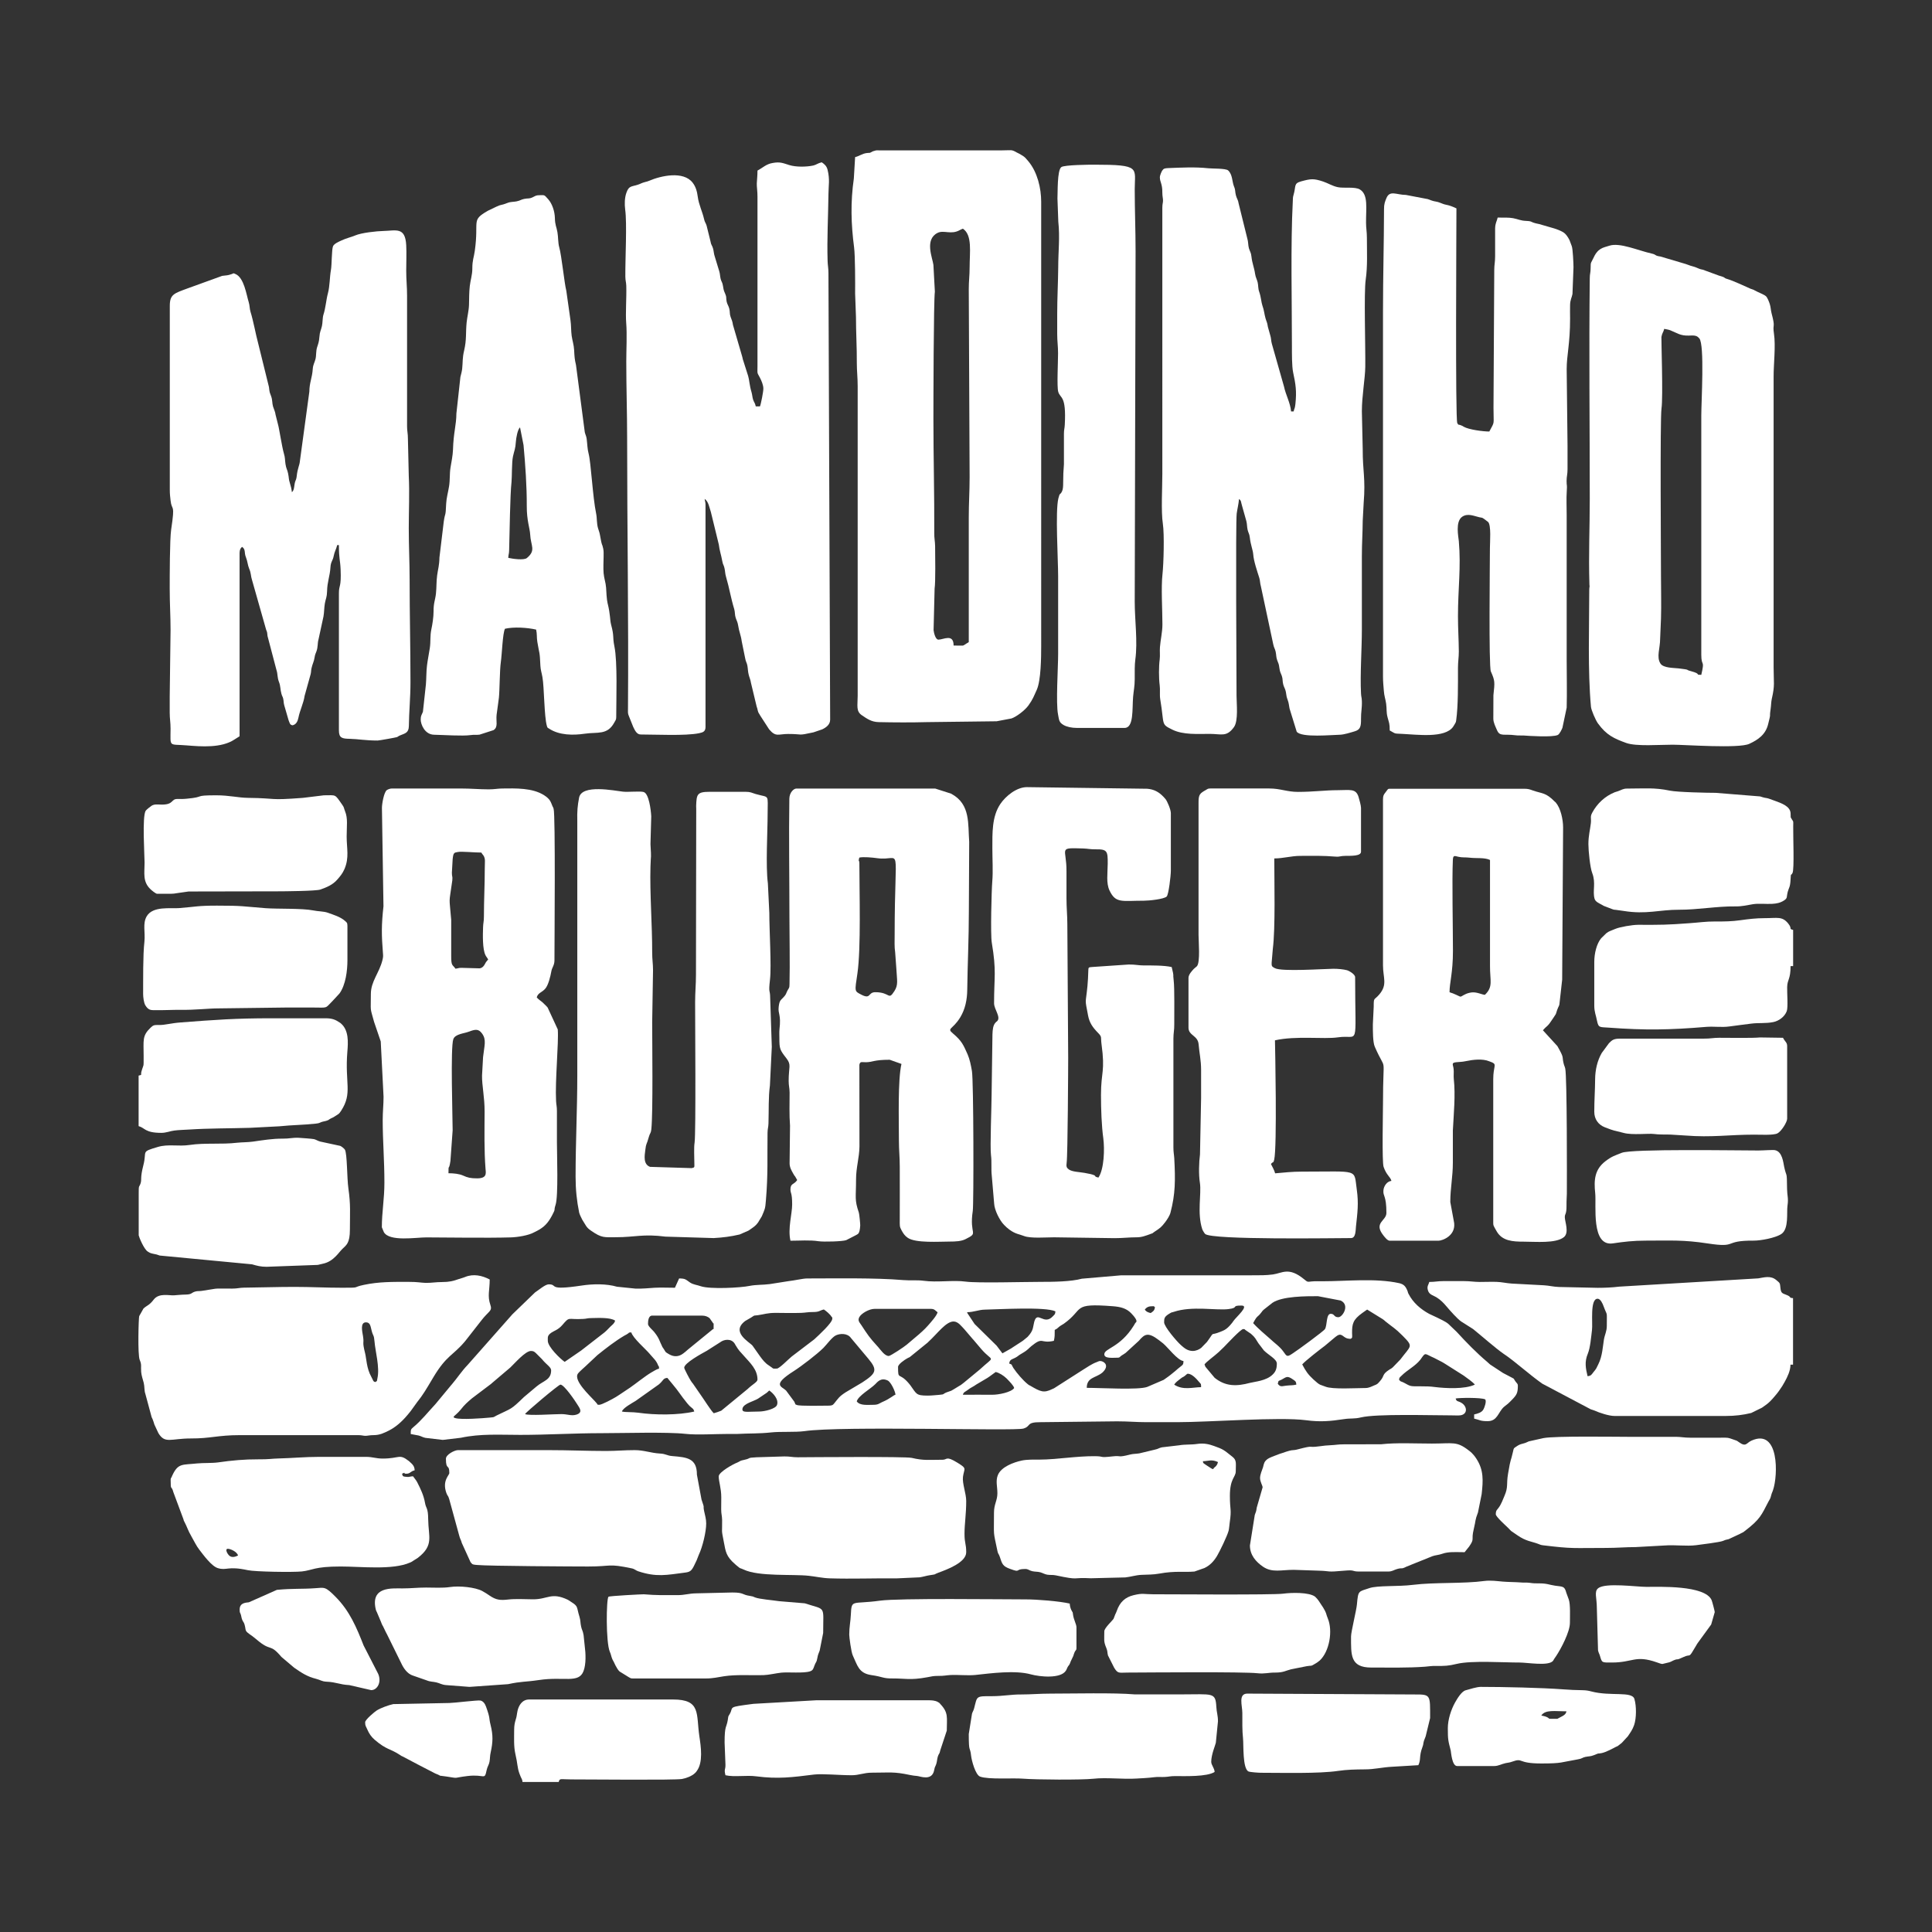 <?xml version="1.0" encoding="utf-8"?>
<!-- Generator: Adobe Illustrator 27.7.0, SVG Export Plug-In . SVG Version: 6.00 Build 0)  -->
<svg version="1.1" id="Camada_1" xmlns="http://www.w3.org/2000/svg" xmlns:xlink="http://www.w3.org/1999/xlink" x="0px" y="0px"
	 viewBox="0 0 2267.7 2267.7" style="enable-background:new 0 0 2267.7 2267.7;" xml:space="preserve">
<rect x="0" y="0" width="2267.7" height="2267.7" fill="#333333" stroke="none"/>
<style type="text/css">
	.st0{fill-rule:evenodd;clip-rule:evenodd;fill:#FFFFFF;}
</style>
<path class="st0" d="M889.1,200.2c0,6-0.6,10.7-0.8,15c-0.2,3.2,0.9,10.3,0.8,15.7l0,198.6c-0.1,10.5-0.5,7.2,2.9,13.9
	c1.8,3.5,4,8.5,4,12.8c0,3.7-2.9,18.5-4,20.8h-4.9c-1-4.4-1.9-4.4-3.1-7.8c-0.9-2.7-1-5.8-1.9-8.9c-2.4-7.8-2.6-14.6-3.9-18.8
	l-5.5-17.3c-0.7-1.9-0.8-2.5-1.1-3.8c-0.3-1-0.2-1.4-0.6-2.4l-10.7-36.7c-0.6-4.4-1.5-5.8-2.7-9.2c-1.4-4-0.6-5.1-1.5-9.4
	c-0.8-3.7-2.4-5-3.2-8.7c-1-4.9,0.3-4.6-1.7-9.2c-1.8-4.1-1.8-4.4-2.6-9.2c-0.8-4.8-1.8-4.6-2.7-8.1c-0.9-3.7-0.6-5.6-1.7-9.2
	l-5.3-17.4c-1.1-3.2-1.1-6.2-1.9-9c-1.2-4.4-2.3-3.8-3.1-8.8l-4.5-18.2c-0.9-3.2-2.2-3.9-3-7.8c-2-8.8-6.2-16.9-7.4-26.2
	c-0.8-6.1-2.3-11.8-6.1-16.6c-10.9-13.9-37-8.1-51-2.1c-1.6,0.7-2.5,0.9-4.5,1.4c-4.7,1.2-5.3,2.1-8.7,3.2
	c-7.9,2.5-10.5,1.2-13.4,9.3c-2.2,6-2.3,13.6-1.5,19.8c2.3,16.2,0,57.7,0.2,78.8c0.1,5.3,0.9,5.8,1.1,10.8c0.4,14.5-1,32.1-0.1,43.5
	c1.1,13.4,0.1,31.5,0.1,45.4c0,31.1,1,59.4,1,89.9c0,105.7,1.8,211.4,1,317.2c0,5.3-0.4,5.6,1.3,9.6l4.8,12c1.7,3.4,3.9,9,8.8,9
	c17.8,0,52.4,1.8,68.6-1.5c4.8-1,7.5-2.1,7.5-7.4V592.5c0-3.4-0.7-3.8-1-6.9c4.6,3.1,5.5,10.2,7.3,15.4l9.3,38.1
	c0.8,7,2.7,11.8,4.1,19.6c0.8,4.6,1.7,4.1,2.6,8.3c0.9,4.1,0.6,6,1.8,10.1c3.8,12.8,5.7,25.2,9.6,37.8c1,3.3,0.6,6.9,1.7,10.2
	c1.1,3.4,2.3,5,2.9,9c1,7,3.3,11.6,4.2,18.6l4,19.7c0.7,4.5,2.1,5.4,2.7,9.2c0.7,4.3,0.5,6.3,1.5,10.4c0.7,3,2.2,6,2.6,9.3l6.7,27.9
	c0.9,2.2,0.8,2.8,1.3,4.7c0.9,3.6,1.6,3.3,2.9,6l10.5,16.2c8,9.4,10.6,5.4,22.3,5.4c18.3,0,10,2.4,29.7-1.9l10.3-3.5
	c4.4-2.1,9.3-5.5,9.3-11.4l-2-523.8c0-6.6-0.9-9.4-1-14.8c-0.8-25.9,0.7-52.2,1-78.1c0.1-10.9,1.8-17-1-28.6
	c-1.1-4.5-3.6-6.7-6.9-8.9c-4.7,1.1-6.4,3-10,3.8c-8,1.7-20.1,1.9-27.9-0.5c-7.8-2.4-11-4.1-19.6-2.5
	C899.3,192.5,895.4,196.9,889.1,200.2"/>
<path class="st0" d="M1361.4,208.1c0,5.6,3,7.5,2.9,17.8c0,4.3,0.7,6.4,0.8,9c0.1,3-0.8,4.3-0.8,8.8V556c0,16-1.6,44.5,0.6,58.7
	c1.9,12.3,0.9,47.6-0.4,59c-1.8,15.8-0.1,42.2-0.1,59.2c0,9.1-2.3,18.4-2.9,26.7c-0.4,4.8,0.3,9.7-0.3,14.5c-1.1,8.1-1.1,22,0,30.2
	c0.7,5.3-0.2,10.9,0.6,16.2c5.2,31.1,0.4,29.1,14.4,36c12.6,6.2,29.8,4.9,43.6,4.9c13.9,0,19.9,4.1,28.6-8c5.3-7.4,3-27.7,3-36.5
	c0-21.8-1.2-203.6,0.2-214.2c0.6-4.5,2.3-11.6,2.7-17c2.9,2.1,2.1,3.3,3.4,7.4l5.2,18.5c1,4,0.6,6.1,1.5,10.3
	c0.7,3.4,2.1,4.4,2.6,9.2c1,8.8,3.6,14.3,4,19.7c0.5,7.6,4.7,19.9,7.1,27.5c1,3.1,0.8,6.4,1.9,10l14.4,67.6c1,4.9,1.9,4.8,2.9,9
	c0.9,4.2,0.4,6,1.8,10c1.6,4.5,1.9,3.8,2.6,9.3c0.7,5,1.5,5.4,2.8,9c1.4,4,0.6,6,1.7,10.2c1,3.7,2.4,5,3.1,8.8
	c1,5.8,0.5,4.9,2.2,9.6c1.3,3.5,1.3,5.7,2.1,9.8l8.4,27.2c5.4,7.4,41.7,3.7,50.8,3.6c4.7-0.1,13-2.7,17.6-4.1c6.5-2,7.2-6,7.1-14.7
	c-0.1-8,1.3-12.3,1-20.8c-0.2-4.7-0.8-4.5-1-8.9c-1.2-22.2,1-51.9,1-75.1c0-28.7,0-57.3,0-86c0-15.1,0.9-26.8,1-41.5l1.1-20.7
	c2.4-29.3-1.2-37.4-1.1-63.3l-1-44.5c0-18.3,3.8-38,4-52.3c0.3-23.3-1.7-87.3,0.5-102.2c2.3-15.8,1.4-32.9,1.4-49
	c0-7.4-1-11.6-1-17.7c-0.2-17.1,2.9-33-7.2-39.2c-5.7-3.5-18.9-1.2-25.9-2.7c-6.3-1.3-11.3-4.6-17.2-6.6c-11.2-3.7-14.3-3.4-26-0.2
	c-8.9,2.5-5.7,5.5-8.8,15.9c-1,3.4-0.6,3.6-0.9,8c-2.6,49.9-1,118.1-1,170c0,7.9-0.1,23.1,1.4,30.2c3,14,4.3,22,2.7,37.1
	c-0.7,6.1-1.1,4.4-2.1,8.8h-3c-0.9-10.2-6.2-19.2-8.3-29.2l-14.2-50c-1-3.1-0.8-6.8-1.9-10l-2.8-10c-1-6.3-1.4-5.3-2.8-10.1
	c-1.6-5.7-1.5-9-3.7-15.1c-1.3-3.7-1.5-9.7-3.7-16c-1.4-3.8-1-7.5-1.8-11c-1-4-2.4-5.9-3-9.9c-1.2-8.2-3.4-12.2-4.3-20.4
	c-0.5-5.1-1.8-5.7-3-9.9c-1-3.6-0.7-7.7-1.8-11.1l-10.2-41.2c-0.7-4.7-2.1-5.5-3.2-9.6c-1.3-4.8-0.3-5.9-2.3-10.6
	c-2.3-5.6-1.6-14-6.9-18.8c-2.8-2.5-19-2-23.2-2.5c-15.4-1.7-32-0.8-47.3-0.2c-4,0.2-5.2,0.5-6.9,3
	C1363.4,201.5,1361.4,205.7,1361.4,208.1"/>
<path class="st0" d="M342.6,577.7c-0.3-3.3-1.3-7.4-2.3-10.5c-1.7-5.2-1-6.3-2.2-11.7c-1-4.7-2.2-5.4-3-10.8
	c-0.8-5.4-0.3-7.1-1.8-12.1c-2.5-8.6-5.6-29.9-7-34.5l-2.8-11.1c-0.5-3.9-1.9-6.3-3-9.8c-1.2-4.1-0.6-7.3-2.1-11.7
	c-2-5.7-1.9-4-2.7-11.2l-13.7-55.5c-0.9-2.5-4.9-23.3-7.9-32.6c-1.2-3.8-0.9-7.6-2.2-11.7c-2.7-8.6-5.4-28.7-15.6-32.9
	c-3.2-1.3-1.2-0.9-4.6,0.2c-5.1,1.7-5.1,1.2-10.9,2l-40.6,14.7c-15.9,5.9-20.9,7-20.9,20.6v215.4c0,5.6,0.4,8.2,0.9,12.9
	c1.5,13.6,5.6,1.6,0.7,34.2c-1.7,11.3-1.7,55.5-1.7,69.5c0,17.2,1,32.2,1,48.4l-1,78.1c0,6.3,0,12.5,0,18.8c0,7.5,1,11,1,18.8
	c-0.1,22.5-2.4,17.9,18.9,19.7c17,1.4,40.8,3.3,56.1-6.9c2.1-1.4,4-2.5,6-3.8l0-210.5c0-5.7-0.3-9.4,3-11.8
	c4.5,3.3,2.1,6.5,4.5,12.3c1.9,4.7,2,9.1,3.7,13.1c2.5,5.7,1.8,8.7,3.4,13.4l16.6,58.5c1.6,3.7,1,3,1.6,7.3l10.5,39.9
	c1.7,5.2,0.8,8.5,2.9,13.9c2.1,5.4,1.4,8.5,2.9,13.9c0.8,3.1,1.5,3.3,2.1,5.8c0.7,3.2,0.4,4.8,1.2,7.7l5.1,17.6
	c1.4,3.2,1.3,5.6,4.8,6c4.3-1.1,5.9-4.7,6.8-9c1.6-8.3,6.1-17.2,7.2-25.4l7.1-25.5c0.7-2.8,0.4-4.1,1-6.9c1.2-5.5,2.9-7.7,3.7-13.1
	c0.5-3.2,1-3.9,2.1-6.8c2-5.3,1.1-9.6,2.5-14.3l5.8-26.8c0.9-5.3,0.7-9.8,1.6-15.2c1.1-6,2.4-7.1,2.6-14.2c0.2-11.4,3.3-17.4,4-28.6
	c0.4-6.4,2.8-7.4,3.8-13c0.9-4.9,2.9-7.8,4.1-12.7h2c0,16.7,1.5,16.8,2,28.7c0.9,21.5-2,17.6-2,27.7v161.1c0,9.1,3.9,9.7,12.8,9.9
	c9.7,0.2,18.1,2,32.6,2c1.8,0,21.8-3.6,22.7-4c2-0.9,1-0.9,3.9-2.1c5.5-2.3,9.9-2.8,10.1-10.7c0.2-17.1,1.9-33.5,1.9-51.5
	c0-41.3-1-79.5-1-120.6c0-20.3-1-39.1-1-60.3c0-19.6,1-42.1,0-61.3l-1-43.5c0-6.7-1-9-1-14.8l0-153.2c0-11.1-1-18.5-1-29.6
	c0-9.5,0.5-20.3,0-29.7c-1.1-22-12.2-17.1-26.7-16.8c-8.3,0.2-25.9,2.1-33.3,5.3c-4.6,2-9.8,2.9-16.6,6.1c-2.7,1.3-8,3.5-9.3,6.5
	c-1.7,4-1.3,21.6-2.5,28.1c-1.5,8.3-1.2,18.6-3.5,27.1c-2.1,7.8-2.6,17-5.3,25.3c-1.1,3.4-0.8,9.2-1.7,13.1c-1.2,5.4-2.5,6.2-3,12.9
	c-0.4,5.8-1.4,8-2.7,12.1c-1.5,4.8-0.8,9.6-1.9,13.9c-1.2,4.6-2.8,6.3-3.2,11.6c-0.7,10.6-3.9,15.8-4,26.6l-11,80.9
	c-0.6,6.5-2.7,8-3.9,18.8c-0.3,2.8-1,3.9-1.8,6.1C345.1,569.7,345.7,575.4,342.6,577.7"/>
<path class="st0" d="M1003.7,184.4l-1.5,25.1c-4,27.9-3.3,53.4,0.3,80.9c1.3,10.2,1.3,42.5,1.2,54.1l1,27.6c0,18.7,1.1,35,1,54.4
	c0,9.2,1,16.5,1,26.7v363.7c0,11.4-2.2,17.9,5,22.7c6,4,11,7.8,19.7,8c18,0.4,38.5,0.5,56.4,0l82-1l17.4-3.3
	c5.5-1.8,15.7-9.3,20.1-15.5c5.1-7.1,6.3-10.9,9.6-18.1c5-11.1,5.2-38.6,5.2-51.1V236.8c0-15.9-4.4-34.6-14.9-47.3l-3.2-3.7
	c-0.2-0.2-0.8-0.8-1-1c-1.6-1.5-3.3-2.4-5.3-3.6c-0.2-0.1-0.4-0.3-0.6-0.4l-4-2c-6.2-3.6-5.8-2.3-17.5-2.3l-143.3,0
	c-0.9,0-3.2-0.1-4,0l-3.8,1.1c-5.3,2.7-1.7,1.4-6.9,2C1012.1,180.2,1008.9,183.2,1003.7,184.4 M1130.2,268.4
	c11.3,7.6,7.9,27.3,7.9,45.5c0,9.7-1,15.7-1,25.7l1,220.4c0,17-1,30.5-1,47.4v146.3c-1.3,0.7-1.9,1.1-3.1,1.9
	c-4.8,3.1-1.8,2.1-14.7,2.1c0-14.4-12-6.9-17.8-6.9c-3.5,0-5.3-7.9-5.7-11.1l1.2-48.8c1.2-7.6,0.7-38.7,0.6-49.9
	c-0.1-5.9-1.1-8.8-1-15.8c0.2-45.4-1-89.1-1-133.4c0-18.4,0.2-138.4,1.7-149.5l-1.7-31.4c-1.1-8.3-10.6-29.7,4.8-37.5
	c7.5-3.8,15.9,2.6,26.3-3.4C1127.9,269.3,1129.2,268.9,1130.2,268.4z"/>
<path class="st0" d="M1221.1,1504.6c-19.1,0-73.9,1.6-87.7-0.3c-14.4-2-33.5,1.2-49.4-1c-7.3-1-15.7-0.1-23.9-0.8
	c-33.4-2.8-78.9-1.9-112.7-1.9c-5,0-14.8,2.4-21.6,3.1l-22.2,3.5c-8.4,1.1-16.2,0.6-23.6,2.1c-10.9,2.3-46.8,4.1-57.5,0.4
	c-4.5-1.6-8.7-1.8-12.5-4.3c-5.2-3.5-5.3-4.8-12.9-4.8l-4.9,10.9c-7.6,0-16.3-0.4-23.7,0c-7,0.4-14.1,1.3-22.8,1l-21.5-2.2
	c-12.3-3.6-28.2-3.4-41.3-1.4c-42,6.3-27.1-1.4-38.9-1.4c-4,0-12.1,7-16.1,9.6l-26.6,25.7c-0.8,0.8-0.6,0.7-1.4,1.6l-51,57.7
	c-6.8,7-12.2,15.4-18.6,22.9c-0.1,0.2-0.3,0.4-0.5,0.5c-0.1,0.2-0.3,0.4-0.4,0.5c-0.1,0.2-0.3,0.4-0.4,0.5l-17.9,21.6
	c-8.8,9.4-16.3,19.1-26.1,27.2c-2.9,2.4-2.9,2.9-2.9,7.9c2.8,0.7,6.7,1.1,9.1,1.7c3.9,1,4.4,2,8.1,2.8l20.4,2.4l21.2-2.5
	c23.4-5,45.4-3.4,69.7-3.4c32.2,0,62.8-2,95.9-2c24.7,0,76.4-1.6,98,0.8c13.1,1.5,35.5,0.1,50.3,0.1l10.8,0
	c14-0.8,24.7-0.2,39.7-1.8c11.1-1.2,28,0,39-1.5c43.8-6.3,246.6,0.1,256.9-3c9.5-2.8,2.7-7.6,20.2-7.5l89.9-1c12.8,0,22.6,1,34.6,1
	c11.9,0,23.7,0,35.6,0c37.9,0,120.1-6.4,151.5-2.3c16.6,2.2,28.1,1.2,44.6-1.3c7.8-1.2,12.1-0.1,19.8-2c18.4-4.4,81.8-2.4,106.3-2.4
	c2.6,0,8.6,0.3,10.8-0.1c8.4-1.5,7.7-10.5,0.9-14.6c-4.2-2.5-5.7-1.1-6.8-5.1c4-0.9,29.8-1.3,34.6,1c2,2-0.8,9.7-2,11.8
	c-2.1,3.8-6.9,5-10.9,5.9v4.9c7,1.6,6.9,3,15.8,3c11.6,0,12.2-10.3,19-16.6c2.1-1.9,2.9-2.1,4.9-3.9c1.7-1.5,2.9-2.8,4.5-4.4
	c5.7-5.8,7.1-8.2,7.1-16.6c0-2.8-1.3-2.8-3.2-5.7c-2.6-4-0.5-1.9-4.6-4.3l-9.7-5.1c-0.2-0.1-0.4-0.3-0.6-0.4l-14.3-9.4
	c-0.2-0.1-0.4-0.3-0.5-0.4l-3.1-2.8c-12.6-10.6-24.7-23.1-35.9-35.3l-9.1-8.7c-0.2-0.1-0.4-0.3-0.5-0.5c-4-3.3-9-5.2-13.3-7.5
	l-9.4-4.4c-10-5.5-18.8-13-24.1-23.4c-1.1-2.1-0.5-1.6-1.3-3.6c-2.1-5.1-4.1-7.7-9.8-9c-27.9-6.1-61.8-2.2-89.7-2.2
	c-4.2,0-8.6-0.2-12.8,0.2c-5,0.5-4.7,1-8.8-2.4c-18.2-15.1-25.8-7.3-36.8-5.8c-8,1.1-15.4,1-24.7,1l-153.2,0l-46.4,4
	C1256.9,1504.4,1236.7,1504.6,1221.1,1504.6 M1350.6,1541.2c-3.3-0.8-5.2-1.6-6.9-4c2.4-3.3,5.2-4,8.9-4c3.8,0,0.4-0.3,3,1
	C1355.2,1538.4,1353.3,1539.4,1350.6,1541.2z M1400,1585.7c-6.2,0-10.3-3.7-13.9-6.9c-4.9-4.3-19.7-21.7-19.7-26.7
	c0-4.8,0.2-6.8,7-10.7c2.5-1.5,1.3-0.6,4.3-1.6c21.4-7.2,49.6-1.5,63.9-3.2c13.5-1.6,2.7-4.2,15.6-4.2c9.6,0-6,13.1-9.5,18.2
	c-1.5,2.2-1.4,2-3,3.9c-0.2,0.3-1.4,1.5-1.4,1.6l-1,1c-0.2,0.2-0.8,0.8-1,1c-3.1,2.8-4.7,3.4-8.8,5.1c-13.6,5.5-5.6-2-15.8,11.9
	l-6.8,7C1407.5,1584,1403.8,1585.7,1400,1585.7z M1570.9,1546.1c-5.5,0-4.2-4-8.9-4c-5.6,0-4,13.2-6.8,17.9
	c-1.5,2.5-32.7,25.3-37.2,28.1c-0.8,0.5-1.4,0.9-1.8,1.2c-5.6,3.7-6,2.5-9.7-2.7c-4.3-6.2-11.2-10.7-15.1-14.6l-10.5-9.2
	c-3.6-3.3-6.8-6.2-10-9.8c5.5-10.3,4.3-5.5,9.9-12.9c1.4-1.8,0.9-1.5,2.8-3.1l9.9-7.8c11.6-7.9,39.7-7.8,53.5-7.8l26.6,5.1
	C1584.8,1531.7,1575.9,1546.1,1570.9,1546.1z M1043.2,1591.6c-4.9,0-9.6-7.3-12.8-10.9c-0.1-0.2-0.3-0.4-0.5-0.5
	c-9.5-10.4-11.4-13.4-18.8-24.7c-2.1-3.2-4.6-5.3-2.6-9.3c2.3-4.6,11.8-9.9,17.9-9.9h66.2c4.5,0,5.2,2.1,7.9,4
	c-1.1,4.3-8,11.8-11.2,15.5c-2,2.4-4.6,4.8-6.9,7l-2.6,2.3c-0.1,0.1-0.4,0.3-0.5,0.5l-15,12.7
	C1061.6,1580.7,1045.2,1591.6,1043.2,1591.6z M1135.1,1540.2c7.7,0,13.7-2.9,20.7-3c16.1-0.3,71.4-3.6,83,2c-0.3,3.8-0.8,3.4-3,5.8
	c-10.6,11.4-18.2-7.4-21.9,6.7c-1.7,6.4-0.6,9.7-7.5,17.2c-0.1,0.2-0.3,0.4-0.5,0.5l-4.9,4c-0.2,0.2-0.9,0.7-1.1,0.8l-10.8,7
	c-0.2,0.1-0.4,0.3-0.6,0.4c0,0-1.1,0.7-1.8,1.2l-10.1,5.7l-6.8-9c-0.1-0.1-0.3-0.4-0.5-0.5l-24.9-24.5c-0.1-0.2-0.3-0.4-0.5-0.5
	l-8.3-12.5C1135.6,1541.4,1135.3,1540.5,1135.1,1540.2z M911.8,1606.4c-6.4,0-2.6,0.6-9.2-3.6c-4.5-2.8-7.5-6.7-10.7-11.1l-8.6-12.2
	c-3.7-4.4-26-15.9-8.6-29l6.9-4c5.2-3.3,1.9-1.9,8.1-2.8c7.9-1.1,10.6-2.7,21-2.7c9.7,0.1,20.1,0.3,29.7,0c5.3-0.2,7.4-1,13.8-1
	c7.8,0,7.4-1.7,12.8-3c2.6,1.7,7.6,5.8,9.1,8.7c0.9,1.7,0.8-1.7,0.8,2.2c0,4.8-15.9,19.3-21.2,24.2l-26.4,20.1
	C925.1,1595.6,914.8,1606.4,911.8,1606.4z M662.8,1598.5c-4.9-3.3-19.8-17.6-19.8-24.7c0-4.5-0.6-6.2,4.2-9.6c2.8-2,8-3.3,12.8-8.9
	c9.2-10.7,5.6-6.1,24.5-7.2c4.4-0.2,4.7-1,9.8-1c7.9-0.1,21.8-1,27.7,3c-0.9,3.5-3.3,4.8-5.7,7.2c-2.5,2.5-4.3,4.6-7,6.8l-27.3,21.2
	c-0.2,0.1-0.4,0.3-0.6,0.4L662.8,1598.5z M1296.2,1589.6c0,5.3,9.6,4,15.8,4c2.5,0,2.2-1,4.4-2.5c2.2-1.4,2.7-1.6,4.8-3.1l15.5-14.2
	c6.9-8,10.7-10.6,23.6-0.8c1.9,1.4,3.2,2.5,5,3.9c5.5,4.6,17.1,20.1,23.8,20.6c-0.1,5.7-0.7,3.7-9.8,11.9c-0.9,0.8-1.5,1.3-2.7,2.2
	c-2.1,1.7-3.4,2.8-5.5,4.3c-2,1.5-3.1,2.2-5.2,3.7l-19.3,8.3c-10.4,3.8-53.6,1.1-71,1.1c0-12.4,10.3-11.5,17.9-17.6
	c1.1-0.9,0.2-0.1,1.5-1.4l0.9-1c6-7.4-0.9-11.5-4.6-11.5c-1.6,0-2.5,0.8-4.5,1.5c-4.6,1.6-11.3,6-15.8,8.9l-33.8,21.6
	c-1.2,0.6-1,0.4-2,0.9c-10,4.9-13.7,3.3-26.1-4c-2.3-1.3-0.5,0.1-3-1.9c-5.4-4.4-12.5-12.6-16.7-18.9c-2.3-3.5-0.9-4-4.8-5.1
	c0.5-5.9,4.4-4.5,10.1-8.7c1.6-1.2,0.1-0.3,2.3-1.7c3.7-2.4,6-3.2,10-6.8c0.1-0.1,0.4-0.3,0.5-0.5c0.1-0.1,0.4-0.3,0.5-0.5
	c1-0.9,1.6-1.5,2.6-2.3c14.2-11.6,10.3-2.5,26.4-6.2c1.1-4.8,1-6.9,1-12.8c3.4-1.8,2.4-1.4,5.2-3.7c2.1-1.7,3.1-2,5.4-3.5
	c24.7-17.5,8.6-24.4,57.7-20.6c8.9,0.7,15.8,2.4,21.4,8.2c9.9,10.2,5.2,10.7,4.9,11.4l-1.8,3.1
	C1314.6,1582,1296.2,1582.5,1296.2,1589.6z M760.6,1554.1c0-4,0.6-9.9,4.9-9.9h58.3c4.2,0,6.7,1.2,9,2.9l3.7,5.2
	c1.5,3.4,1.1-2.9,1.1,5.8c0,3.9,0.4,0.5-1.4,2.5c-0.1,0.1-2.5,2.1-2.7,2.2l-26.1,21.3c-2,1.9-3.4,2.9-5.4,4.5
	c-5.2,4-10.9,4.3-16.6,1c-5.2-3.1-3.5-1.9-6.4-6.4c-1.2-1.8-0.7-0.7-1.6-2.4c-3.4-6.7-3.4-9.6-9-16.7
	C766.8,1561.7,760.6,1556.9,760.6,1554.1z M1602.6,1629.2c-10.5,0-38.7,1.8-46.8-1.6c-6.3-2.6-5.9-0.8-14.2-8.5
	c-6.3-5.8-9-9.8-13.1-17.6c3.8-4.4,20.7-17.5,26.6-21.9l12.4-10.4c7.1-5.8,7.9-0.3,13.5,1.7c0.3,0.1,3.4,0.7,3.9,0.6
	c2.9-0.8,2.2-2.3,2.1-6.6c-0.1-11.1,1.1-15.9,11.9-23.7c2-1.4,3.9-2.8,5.8-4.1l18.3,11.3c1.6,1.1,1.9,1.5,3.3,2.7
	c9,7.3,10.7,7.4,19.9,16.6c13.3,13.4,10,11.3-2.6,28.1l-8.7,9c-2,1.8-1.8,1.3-4.1,2.8c-9.3,6.1-5.1,6.8-11.1,13.6
	c-2.7,3-2.8,3.5-6.9,5C1609.7,1627.5,1606.8,1629.2,1602.6,1629.2z M1088.7,1638.1c-13.9,0-12.8-2.1-20.3-12.3l-1.8-2.2
	c-11.5-13.5-12.5-3-12.5-19.1c0-3.3,7.7-8.4,10.7-10.1c3.2-1.8,1.8-0.4,4.9-3l19.1-15.5c0.1-0.1,0.4-0.3,0.5-0.5
	c0.1-0.1,0.4-0.3,0.5-0.5c10.8-9.9,20.5-23.8,29.5-23.8c5.4,0,9.5,6,12.6,9.1l10,11.7c0.1,0.2,0.3,0.4,0.5,0.5l9.5,11.2
	c13.8,15.9,16.7,6.6-1.9,23.9l-18.4,15.2c-2,1.4-1.8,1.6-3.9,3c-1,0.6-0.8,0.4-1.9,1.1l-6.7,4.1c-3.4,1.9-1.6,1.2-5.5,2.5
	c-8.7,2.8-3.5,3.2-11.1,3.8C1097.4,1637.5,1094.5,1638.1,1088.7,1638.1z M1413.8,1601.5c2.1-3.1,11.7-9.9,16.9-14.7
	c0.1-0.1,0.4-0.3,0.5-0.5c2.3-2.1,3.4-3.2,5.5-5.3c3.1-3.1,19.6-21,22.5-21c2.7,0,1.1,0.4,3.9,2c0.2,0.1,0.4,0.3,0.6,0.4l4.7,3.2
	c5.2,4.5,5.4,6.1,8.7,11.1l6.4,8.4c5.5,5.5,15.2,10.2,15.2,15.4c0,6.4-1.6,9.7-4.9,12.9c-7.6,7.5-21.2,8.3-26.8,9.8
	c-15.4,4.1-28.4,4.4-41.3-6l-10.8-12.9C1414.1,1602.6,1414.1,1602,1413.8,1601.5z M703.3,1648.9c-3,0-1.6-0.6-3-1.9l-2.3-2.6
	c-5.4-6-25.4-24.2-19.6-32.2c1-1.4,4.1-4.2,5.5-5.5c1.2-1.1,1.9-1.7,3.1-2.8l14.3-13.4c9.7-7.8,21-16.6,31.6-22.8l2.6-1.4
	c0.2-0.1,0.4-0.3,0.6-0.4c0.2-0.1,0.4-0.3,0.6-0.4c3.1-1.7-0.6-1.2,4.3-1.6c1.8,6.7,17.2,19.9,21.4,25c5.1,6.1,7.7,7.7,10.1,13.7
	c1.1,2.8,0.7-1.4,1.1,3.8c-2.9,0.7-6.4,3-9.2,4.6c-6.9,4-19.2,13.9-24.8,17.7l-12.4,8.3c-1.8,1.1-2.5,1.6-4.2,2.7
	C719.2,1642,706.4,1648.9,703.3,1648.9z M803.1,1605.4c0-5.5,20.3-16.5,26.5-19.9l15.7-10c4.4-3.5,13.3-4.9,17.3,2l0.7,1.3
	c4.3,7.1,4.9,7,10,12.8c7.2,8.2,15.8,15.8,15.8,27.7c0,2.9-5.9,5.6-11.6,11.1l-30.9,25.4c-1.2,0.6-7.3,2.7-8.8,3
	c-3.2-2.8-12-17-15.6-21.9l-8.9-12.9c-1.4-1.8-1.1-1.1-2.5-3.4C809.5,1618.8,803.1,1606.7,803.1,1605.4z M972.1,1649.9
	c-5.4,0-33.5,0.7-36.8-0.8c-3-1.4-0.8,0.3-2.7-3.2c-0.1-0.2-0.2-0.5-0.3-0.7l-9.7-13.1c-5-4.9-17.1-6.1,9-22.7
	c9.1-5.8,27.5-19.9,34.9-27.3c4.1-4.1,10.1-12.7,14.8-14.8c4.6-2.1,13.4-2.8,17.6,3.3l20.3,24.2c11.2,13.4,9.3,17.1-7.2,27.9
	l-19.2,11.4c-8.1,5.2-8.7,7.1-13.6,13.1C977.5,1649.5,976,1649.9,972.1,1649.9z M623.2,1585.7c3.3,0,4.2,1.1,6.1,2.8l6.9,6.9
	c4.9,6.2,10.7,9.2,10.7,13c0,11.5-9.1,12.1-17.4,19.2l-14.5,12.2c-15.9,15.4-13.9,12.7-31.8,21.5c-4.9,2.4-1.7,1.9-8.3,2.6
	c-8,0.8-33.8,2.7-40.5,0.6c-3.6-1.1-1.7-1.9,1-4.4c2.2-2.1,3.4-3.1,5.4-5.6c4.3-5.6,8.2-9,13.3-13.3l22.5-17
	c0.2-0.1,0.4-0.3,0.5-0.5l21.9-18.6C603.9,1600.5,616.6,1585.7,623.2,1585.7z M1642.1,1619.3c0.8-3,0.4-2,2.7-4.3
	c7-7.1,16.1-11.2,22.4-19.1c0.8-1,1.1-1.6,1.6-2.3c4.7-6.6,3.8-4.3,14.6,0.3l9.1,4.7c1.6,0.8,1.6,1,3.7,2.2l21.8,13.8
	c3.1,2.2,11.4,8.1,13.1,10.6c-11.7,5.6-34.4,4.4-47.2,2.8c-5.1-0.7-9.5-0.8-16-0.8c-13.4,0-11.6,0.3-20.3-4.4
	C1643.9,1620.9,1644.4,1622.4,1642.1,1619.3z M1394,1612.4c5.2,0,10.6,6.3,13.7,10c2.2,2.6,2,1.3,2.1,5.8c-9.3,0-21.2,4-31.6-3
	c1.9-2.9,4.3-4.5,7.1-6.7c2.6-2.1,1.5-1.1,4.2-2.7C1391.2,1614.8,1393.3,1612.4,1394,1612.4z M1499.8,1624.2
	c1.1-4.5,0.6-2.9,4.2-4.7c5.9-3.1,6.6-5.3,13.7-0.3c2.7,1.9,3.6,2.1,3.9,6c-4.7,1.1-6.5,0.6-11.7,1.2
	C1504.8,1626.9,1502.9,1628.5,1499.8,1624.2z M1130.2,1637.1c0.9-3.5,2.5-3,8.3-7.5l5-2.9c1.8-1.1,0.9-0.7,2.4-1.6l13-7.7
	c3.8-2.4,6.1-4.5,9.8-7c4.5,1,9.4,4.4,12.5,7.3c0.2,0.2,0.8,0.8,1,1c2.5,2.6,7.5,7.6,8.2,10.5c-3.4,5.1-18.7,8-25.7,7.9
	C1153.3,1637,1141.7,1637.1,1130.2,1637.1z M1025.4,1648.9c-7.3,0-16,1.2-19.8-4c1.7-6.6,16.4-14.8,21.5-20c3-3,7-8.3,14.9-4.5
	c3.7,1.8,8.7,12.4,9.1,16.6c-2.5,0.7-6.3,4.7-15.2,8.5c-0.2,0.1-0.5,0.2-0.7,0.3C1032.1,1647.3,1030.6,1648.9,1025.4,1648.9z
	 M891,1656.8c-14,0-20.5,1.9-19.5-3.5c1.1-5.9,13.5-8.6,18.2-11.6l8.9-6c0.2-0.2,0.9-0.6,1.2-0.8c0.2-0.1,0.4-0.3,0.5-0.4l2.6-2.4
	c4.4,2.9,11.5,10.5,9.1,17C910.5,1653.5,897.9,1656.8,891,1656.8z M658.8,1659.8c-8.6,0-38.1,2.1-42.5,0
	c0.8-2.1,39.4-34.6,41.5-34.6c4.4,0,17.4,19.3,19.6,22.9c2.7,4.4,7.2,9.5-0.4,12.2C670.8,1662.4,666.4,1659.8,658.8,1659.8z
	 M783.3,1617.3l5.8,7c8.3,9.8,9.1,12.5,17.6,22.9l2.3,2.6c0.1,0.1,0.3,0.4,0.5,0.5c0.6,0.6,0.9,0.8,1.6,1.4c2.4,2.1,2.9,1.9,3.8,5.1
	c-18.9,4.4-46.4,4.2-65.6,1.4c-7.1-1-15.1-0.4-19.3-1.4c1.1-4.2,12.3-10.1,16.1-12.5l27.2-19.3
	C779,1620.2,778.1,1617.7,783.3,1617.3z"/>
<path class="st0" d="M1623.3,366.2v427.9c0,7.2,0.6,10.4,1,16.8c0.3,5.5,2.1,10.4,2.7,15.1c0.9,6.7,0,9.6,1.7,16.1
	c1.7,6.5,2.5,7,2.5,15.3c7.6,4,4,3.5,14.8,4c16.7,0.7,50.2,5.5,59.7-8.5c0.4-0.7,1.5-2.5,1.9-3.1c1.2-2.2,1.2-1.8,1.6-4.3
	c2.4-17,2.1-42.7,2.1-61.2c0-8.1,1-12.1,1-19.7c-0.1-14.4-1-26.4-1-41.5c0-32.1,3.7-57,1-88c-0.4-4.9-4.4-22.9,4-28.6
	c6.6-4.4,13.7-0.8,20,0.6c3.9,0.9,2.7,0,5.8,2.1c0.4,0.3,4.2,3.1,4.5,3.4c3.9,3.6,2.2,24.1,2.2,30.4c0,16.8-1.5,139.1,1.1,145.1
	c4.9,11.1,4.7,12.3,3,27.9l-0.1,27.5c0,4.7,2.6,9.5,4.3,13.5c3.4,7.9,7.8,4.2,21.6,6c3.4,0.5,6.3,0.1,9.6,0.3
	c6.5,0.5,33.8,2.3,40.1-0.6c2.2-1,4.6-6.3,5.5-8.4l5-23.7c0.5-18.5,0-37.8,0-56.4v-170c0-8.7-0.5-19.1,0.1-27.7
	c0.6-8.5-0.2-5.4-0.2-11.9c0-5.7,1.1-7.5,1.1-13.8c0-9.2,0-18.5,0-27.7l-1-89.9c0-16.4,4-29.5,4-59.3c0-5.2-0.2-10.7,0-15.8
	c0.1-6.3,2-8.7,2.8-13l1.2-31.4c0-4.6-0.8-21.7-2-24.7l-2.7-7.2c-0.7-1.6-2.4-4.2-3.4-5.5l-1.4-1.6c-0.1-0.1-0.3-0.4-0.5-0.5
	c-3.3-3.2-11.9-6-16.5-7.2l-13.8-4c-11.6-2.2-6.7-3.3-15.1-3.7c-7.2-0.3-9.1-2-15.5-3.2c-4.4-0.9-12.1-0.7-18.1-0.7
	c-1.1,4.8-2.8,6.1-3,12.8l0,32.7c0,6.9-1,9.9-1,15.8l-0.9,162.1c0,21,1.8,15-4.9,27.7c-7.4,0-24.1-2.2-30-5.6
	c-2.2-1.3,0.4,0-1.9-1.1c-5.6-2.6-3.7,0.1-5.7-3.2c-2.4-4-1-227.6-1-252c-10.1-4.8-11.6-3.6-16.3-5.5c-10.6-4.3-5.9-0.9-17.3-5.4
	l-25.7-4.9c-11.3-0.1-18.9-5.9-22.9,3.8c-1.6,3.9-2.9,6.9-2.8,13C1624.4,286.8,1623.3,324.9,1623.3,366.2"/>
<path class="st0" d="M1865.4,692.3c0,44.2-1.9,94.2,2,137.3c0.3,3.7,5.4,15.7,8.2,19.5c9.9,13.7,18.9,17.8,33.3,23
	c11.8,4.2,38.7,2,54.4,2c14.3,0,77.6,4.7,89.9-1c10.9-5,19.3-11.2,22.2-23.2c3.9-15.8,1-4.5,2.9-17.8c0.6-4.1,0.6-8.4,1.3-11.5
	c3.9-16.9,2.2-18.9,2.2-37.3l0-340.9c-0.1-14.4,2.6-36.4,0.4-50.8c-1.9-12.7,2.1-5.5-2.8-23.9c-1-3.9-0.9-7-2.1-10.8
	c-0.8-2.4-2.7-7.7-4.6-9.3c-2.5-2.1-8.5-4.2-13.1-6.7c-1.5-0.9-0.3-0.3-2-1c-1.4-0.6-1.4-0.4-2.9-1c-7.3-3.2-20.1-9.3-27.2-11.4
	c-5.3-1.5-0.5-1.4-9.9-4l-18.8-6.9c-1.2-0.3-2.9-0.5-4.7-1.3c-8.5-3.7-5.3-1.5-15.4-5.4l-29.7-8.8c-7.4-1-4.2-2.1-10.4-3.5
	c-16.1-3.6-37.3-13.2-49.6-9.2c-7.7,2.5-13.5,2.6-19.2,15.4c-2.3,5.2-2.8,3.1-2.8,11c0,5.6-1,6.3-1,11.8c-1,84.1,0,174.2,0,258.9
	c0,36.3-1.5,63.4-0.4,100.9C1866.1,689.2,1865.4,688.6,1865.4,692.3 M1953.4,386c2.1,0.5,5,0.8,7.2,1.7c8.6,3.5,11.6,6.4,21.5,6.2
	c2.7-0.1,6-0.4,8.5,0.4c1.2,0.4,1.8,0.8,2.5,1.4l1.5,1.5c6.3,7.4,2.3,74.4,2.3,90.6v280.6c0,15.1,4.4,4.8,0,23.7
	c-8.6-0.2,1.6-0.6-12.4-4.4c-8.1-2.2,1.6-1.2-14.5-3.2c-5-0.6-17.6-0.3-21-5.6c-5-7.8-0.4-17.7-0.4-29.2l1-23.7
	c0.5-16.1,0-33.2,0-49.4c0-16.7-1.2-185.2,0.6-197.1c2-13.2-0.4-82.5-0.1-84C1951,390.6,1952.4,390.1,1953.4,386z"/>
<path class="st0" d="M1623.3,938.4v194.7c0,14.7,5.6,22.5-4.4,34.2c-6.1,7.2-6.5,2.7-6.5,14.3l-1,20.7c0,7.4-0.1,21.1,2.3,26.4
	c14.4,32.9,9.6,4,9.6,66.5c0,8.8-1.3,68.8,0.7,74.4c3.4,10,7.9,11.5,9.2,16.5c-5.1,0.4-9,6-9.4,11.1c-0.6,7.5,3.5,5.4,3.5,26.5
	c0,9.4-15.4,11.3-3.6,26.3c1.6,2,4.8,6.3,7.5,6.3h57.3c4.4,0,22.1-6.2,17.8-23.7l-4-21.7c0-16.5,3-29.3,3-46.4l0-37.6
	c1-19.3,3.2-41.6,1.1-60.4c-0.4-3.9,0.2-7.8-0.2-11.7c-0.5-5.2-3.3-7.3,3-8c5.4-0.6,6.3-0.2,11.5-1.3c8.1-1.7,19.4-3.1,27.3,0.2
	l3.6,1.4c5.5,2.6,1.1,4.6,1.1,19.6v169c0,2.7,0.6,3.3,1.6,5.3l2.5,4.4c6.5,11.3,19,12,31.5,12c14.5,0,37.6,2.3,47.2-5.2
	c6.7-5.2,1.2-18.3,1.2-23.5c0-4.7,2.1-2.6,2-13.8c-0.1-5.6,0.4-11.1,0.4-14c0.1-16.5,0.3-136.7-1.9-146.7c-0.6-2.6-1.3-3.4-1.9-6
	c-2.2-8.8,1.2-5.4-7.3-20.3l-17-18.6c5.8-6.7,4.7-2.9,12.2-14.5c4.1-6.4,2.2-2.4,4.5-9.3c1.8-5.4,2.6-3.5,3.1-10.7l2.8-24.9
	l1.1-178.7c0-9.3-2.9-22.7-8.5-29c-4.7-5.3,4,4.1-1-1c-11-11.3-14.7-9.4-26.1-13.4c-3.3-1.2-5.3-2-9.9-2h-158.1
	c-2.2,0-1.9,0.4-5.2,4.7C1624.1,932.7,1623.3,934.2,1623.3,938.4 M1742.9,1167.7c-3.7-0.3-8.8-3.2-14.7-2.9
	c-2.1,0.1-5.3,0.9-7.2,1.7c-9.7,4.4-3,4.6-15.9-0.6c-1.8-0.7-1.8-0.4-3.7-1.3c0-11.2,4-22.7,4-48.4c0-27.3-1.2-83.5-0.1-106.9
	c0.3-5.8,1.9-4.7,6.7-3.6c4.3,1,7.9,0.4,12.9,1c7.8,1,17.6-0.4,24,2.7v124.5C1748.8,1151.1,1752.9,1158.2,1742.9,1167.7z"/>
<path class="st0" d="M914.8,1218.1c0,13.2,0.5,14.1,8.4,24.3c5.9,7.7,2.5,9.8,2.5,26.2c0,6.1,1,7.7,1.1,13.8
	c0,13.3-0.5,25.8,0.5,38.9l-0.5,44.1c0,4.8,2.1,8.3,4.4,12.4l1.1,1.8c0.1,0.2,0.3,0.4,0.4,0.6c0.1,0.2,0.3,0.4,0.5,0.5l2.5,4.4
	c-3.7,5.6-7.9,3.6-7.9,10.9c0,5.1,2,3.6,2,17.8c0,11-5.3,28.2-2,42.5c10.8,0,22.8-1,33,0.6c6.1,0.9,28.3,0.3,32.5-1.3l11.1-5.7
	c2.5-1.7,4.6-0.7,5.3-11.5c0.1-1.5-1.1-13.6-1.6-15c-5.3-15.6-3.3-17.4-3.3-39.2c0-14,3.8-25,4-38.5l-0.1-95.9
	c0.9-4.3,2.6-2.9,7.9-3c7.7-0.1,9-2.9,27.7-2.9l13.8,4.9c-4.4,18.7-3,65.6-3,89.9c0,11.4,1,19.1,1,30.6c0,20.7,0.1,41.5,0,62.3
	c0,6.7-0.4,8.1,2.2,12.7c2,3.6,3.7,6.2,7.2,8.6c9.2,6.4,37.1,4.4,49,4.4c7.2,0,13.8-0.3,18.9-2.9c16.1-8,4-4.4,8.4-33.1
	c1.2-8.2,1-153.3-1-164.2c-1.2-6.9-2.5-13.6-5.1-19.6c-4.9-11-6.8-15.7-17.1-24.4c-7.8-6.5-0.5-4.3,8.5-19
	c5.8-9.5,8.1-20.8,8.2-32.3c0.4-30.5,1.9-60.9,1.9-91.9l0.4-81.8c-1.6-20.7,1.7-43.9-20.5-56.1c-0.2-0.1-0.4-0.3-0.6-0.4l-18.7-6
	H934.5c-2.6,0-7.8,4.2-8,11.8c-0.7,43.4,0.1,94.6,0.1,138.4c0,26.1,0.7,53.2,0.1,79.1c-0.1,5.2-0.4,4.1-2.3,7.6
	c-1.7,3.1-1.3,3.9-3.4,6.5c-4.4,5.3-6,4.2-7,12.8c-1,8.9,3,8.1,0.9,26.6C914.6,1211.5,914.8,1214.9,914.8,1218.1 M1008.6,1006.6
	c4.7-1.1,15.4-0.1,21,0.7c29.7,4.1,20.5-23.4,20.5,90.2c0,6.7-0.4,14,0.6,20.2l1.4,19.3c0.7,13.9,2.5,18.8-2.3,26.3
	c-7.4,11.5-4.5,1.3-22.4,1.3c-8.9,0-4.9,8.9-16.6,2.8c-8-4.2-7.6-3.2-4.4-24.8c4.3-29.5,2.3-95.8,2.3-129.2
	C1008.6,1008.3,1007.1,1012.5,1008.6,1006.6z"/>
<path class="st0" d="M448.3,948.3l1.8,115.5c-2.5,22.5-2.3,33.7-0.6,55.2c0.2,2.4,0.4,4-0.6,7.9c-3.7,15.1-13.6,24.9-13.6,39.8
	c0,21.9-1.3,14.4,3.8,32.8l7.8,22.9l3.3,64.9c0,9.8-1,17.1-1,27.7c0,23.6,2,46.7,2,73.1c0,19.3-3,34.6-3,52.4l2.3,5.6
	c6.4,11.7,38.3,6.2,50,6.3c28.4,0.1,71.1,0.8,98.9,0c7.7-0.2,20.9-2.2,27.6-6l2.6-1.3c9.2-4.6,13.7-9.7,18.3-18.3
	c4.9-9.2,1.7-4.9,4.2-12.6c3.4-10.1,1.6-59.4,1.6-73.5l0-36.6c0-5.7-0.8-7.2-1-11.8c-1.3-23.8,3.2-68.3,2-84l-11.9-25.7
	c-0.8-0.9-0.4-0.5-1.4-1.6l-4.5-4.4c-1.9-1.5-5.6-4.2-6.9-5.9c1.3-5,5.4-5.7,8.8-9c0.2-0.2,0.8-0.8,1-1c3.8-4,6.4-15.2,7.3-20.4
	c0.8-4.9,3.7-7.1,3.7-13.1c0-20.5,1.3-170.9-1-177.9c-1.2-3.6,0-0.2-1.2-2.8c-2.3-5.4-2.6-8.3-9.8-13c-13.7-8.9-33.7-8.2-49.4-8
	c-5.9,0.1-8.9,1-15.8,1c-11,0-20.6-1-32.6-1h-81c-2.3,0-4.8,1.1-6,1.9C450.6,930,448.3,943.6,448.3,948.3 M530.4,1024.4l0.9-15.9
	c0.8-7.9,1.8-7.7,6.3-8.5c4.1-0.8,19.3,0.7,27.4,0.7c0.8,1.4,0.1,0.3,1.2,1.8c0.1,0.1,0.3,0.4,0.4,0.6c0.2,0.2,0.7,0.9,0.9,1.1
	c2.5,4,1.5,7.3,1.5,15.3c0,20-1,36.8-1,56.3c0,6.1-0.9,7.6-1,12.8c-0.3,8.4-0.8,25.6,2.9,32.7c0.6,1.3,2,2.9,3.1,4.8
	c-1.2,1.8-1.9,2.1-3,3.9c-0.5,0.8-2.4,6-6.9,6.6l-21.6-0.6c-3.4,0-3.8,0.7-6.9,1c-3.5-5.2-5.1-2.4-5-15.8l0-41.5
	c-2.4-29.9-2.9-16,1.3-46.4C531.4,1027.6,530.4,1029.9,530.4,1024.4z M560,1383.1c-7.7,0-11-0.8-16.5-3.3c-4.5-2-10.9-2.7-17.1-2.7
	c0-12.4,0.4-1.4,2.3-14.5l2.6-35.9c0-14.8-2.7-97.7,0.8-107c2.2-6.1,12.6-6.6,18-8.7c8.1-3.1,11.7-3.4,15.7,2.1
	c5.5,7.4,2.6,14.5,1.2,27.7l-1.2,21.6c-0.2,11.7,3.1,25.6,3,42.5c-0.1,22.4-0.6,45.3,1.1,67.2C570.5,1377.7,571.3,1383.1,560,1383.1
	z"/>
<path class="st0" d="M675.6,1381.1c0,15.1,1.4,28.4,4.2,42.2c0.4,1.9,2.6,6.3,3.6,8.3l4.5,7.3c1.8,2.7,3.4,3.9,6.1,5.8
	c12.5,8.7,15.4,7.5,29.1,7.5c22.2,0,31.7-4.1,58-0.7l56.6,1.7c10.8-0.6,20.2-1.8,30.4-4.2l10.3-4.5c1.7-1,1-0.7,1.8-1.2
	c0.2-0.1,0.4-0.3,0.6-0.4c3.4-2.4,6.3-4.2,8.9-7.9l4.5-7.4c3.6-8.6,4-8.5,4.8-18.9c2.6-30.8,1.5-50,1.9-79.1
	c0.1-5.3,0.9-5.8,1.1-10.8c0.5-16.3-0.2-30.6,1.7-44.8l2.2-45.2l-1.9-57.4c-0.1-11-2.2-4.2-0.2-21.8c1.8-15.9-0.9-59.5-0.8-77.9
	l-1.7-34.8c-2.7-20.6-0.3-61-0.3-80.8c0-25.2,2.7-19.2-14.3-24.2c-4.4-1.3-5.7-2.5-11.4-2.5h-42.5c-14.8,0-15.2,3.1-15.7,16.8
	c0,0.9,0.1,2.4,0.1,3l-0.3,194.6c0,12.2-1,20.6-1,32.6c0,17.8,1,154-0.6,164.5c-1,6.4-0.3,17.3-0.3,24.4c0,4.7,0.7,5-3.1,5.8
	l-48.9-1.5c-8.2-3-6.4-13.2-5.6-19.5c1.1-9.3,1.3-5,4.4-16.3c1-3.7,2.2-3.5,2.7-8.2c2.1-19.9,1-102,1-125.5l1-61.3
	c0-7.8-1-12.3-1-20.7c0.1-32.3-2.9-69.4-2-100.8c0.5-17.4,1.1-6.3,0-26.6l0.9-32.5c-0.4-7.5-2.7-26.9-9-28.6
	c-4.4-1.2-18.4,0.3-24.3-0.4c-10-1.1-48.3-9.1-51.4,7.1c-1.8,9.4-2.4,15.9-2.1,27.6l0,298.4C677.6,1302.5,675.6,1340.5,675.6,1381.1
	"/>
<path class="st0" d="M493.8,844.5c0,5.8,4.8,17.7,15.7,17.9c10.9,0.2,33.4,1.8,43,0.4c3.7-0.6,7,0,10.4-0.5l16.4-5.3
	c5.7-3.7,2.7-10.2,3.6-18.1c0.7-6.1,2.1-14.2,2.7-20c0.9-8.3,0.9-32.1,2.2-41.3c1.5-10.5,2.1-33.8,4.9-39.6
	c10.3-2.4,26.3-1.4,36.6,1c1.2,5.2,0.5,8.9,1.4,14.4c2.5,15.4,2.8,10,3.6,28.1c0.2,4.7,1.6,8.6,2.4,13.4c2.1,11.4,2,46.4,5.2,57.1
	c0.8,2.6,0.6,1.9,2.7,3.3c11.9,7.8,28.1,7.9,41.7,5.9c15-2.2,26.5,1.9,34.6-12.9c1.6-3,2.4-3.3,2.4-6.5c0-20.7,1.6-65-2.1-82.9
	c-2.5-12.5,0-11.1-3.9-25.7c-1.6-6.1-0.6-11.1-4.2-25.5c-0.9-3.5-1.5-13.4-1.7-18c-0.4-5.9-2.4-10.8-2.9-16.9
	c-0.5-5.9-0.1-13.7,0-19.7c0-3.6,0.2-6.1-0.5-9.3c-1.7-7.8-1,0.1-3.8-15.9c-0.5-3-1.4-5-2.2-7.7c-1.8-6-1.1-11.7-2.3-17.5
	c-4.1-19.8-6-59.6-8.8-70.2c-1.5-5.5-1.5-11.4-2.3-17.5c-0.5-3.4-1.4-4.4-2.2-7.7l-10.3-78.7c-1.6-6.9-1.8-9.5-2.2-17.6
	c-0.3-6.1-2.1-11.3-2.9-16.8c-0.8-5.8-0.5-12.3-1.4-18.4l-4.9-34.6c-2.2-8.1-5.5-41.3-8.3-51c-1.5-5.4-1.1-12-2.1-17.6
	c-1.2-7-2.8-8-3-16.8c-0.2-7.7-3.1-16.6-7.8-21.9c-5-5.7-4.2-4.8-10-4.8c-4.7,0-5.1,1-8.4,2.5c-4.6,2.1-5.1,0.8-10,1.9
	c-4.1,0.9-4.1,1.9-9,2.9c-3.1,0.6-7.1,0.4-10.2,1.7c-8.8,3.5-6.8,1.4-13.3,4.5l-10,4.8c-20.1,11.6-10.2,10.9-15.3,47
	c-1.1,8.1-2.9,10.6-2.9,20.8c0,7.6-2.2,13.5-3,20.7c-0.8,7.5-0.7,13.3-0.9,21.8c-0.2,7-2.2,14.7-2.8,20.9
	c-1.2,12.4,0.1,19.9-2.9,32.7c-2.2,9.2-1.5,13.7-2.3,21.4c-0.3,3-1.3,6.6-2.1,9.8l-4.7,42.8c-0.1,14-3.4,22.1-4,42.5
	c-0.2,6.4-1.9,15.1-2.9,20.9c-1.2,7.3-0.5,14.8-1.7,22.1c-1.1,6.8-3.1,13.8-3.4,20.3c-0.7,16.9-1.1,9.2-2.8,20.9l-5.1,42.3
	c-0.2,9.8-1.7,13.6-2.7,21c-1,7.3-0.6,14-1.4,21.4c-0.8,7.6-2.9,10.9-2.8,20.9c0,6.7-1.3,15.1-2.6,21.1c-1.7,8.1-0.6,13.8-1.8,21.9
	c-1.1,7.3-2.5,13.9-3.3,20.4c-0.9,7-0.7,15.5-1.3,22.4l-3.5,32.1C495.1,839,493.8,839.8,493.8,844.5 M596.6,654.8
	c0.1-4.3,0.9-4,1-8.9c0.6-20.2,1.1-65.3,2.8-80.2c0.6-5.4,0.2-23.3,1.7-29.9c1.5-7,2.9-8.7,3.4-17.3c0.3-4.4,2.1-14.8,4.9-16.8
	l4.1,20.7c2.1,22.8,3.9,48.3,3.8,71.3c-0.1,17.5,3.6,26.1,4,33.6c0.6,13.4,7.2,18.6-3.9,27.7C614.9,657.8,602,656,596.6,654.8z"/>
<path class="st0" d="M1166.8,1177.6c0,7.2,8.6,16.6,3.4,21.2c-1.3,1.1-0.5,0.2-1.6,1.4c-3,3.1-3.5,8.1-3.7,14l-1,71.1
	c0,11.8-2,61.5-0.7,70.9c1,7.1,0,16.1,0.9,23.8l2.8,32.8c0.4,7.6,6.5,19.8,11.6,24.9c2.2,2.2,3.8,3.8,6.3,5.6
	c7.3,5.3,11.4,5.2,17.2,7.5c7.7,3,25.9,1.5,35.1,1.5l71.1,1c9.8,0,17.1-1,25.7-1c6,0.1,11.1-1.9,16.8-4c3.5-1.2,1.5-0.6,4.4-2.5
	c6.5-4.3,7.9-5.2,12.5-11.2c2.3-3,5.4-7.7,6.3-11.4c5.7-21.8,5.8-37.7,4.4-63.8c-0.3-4.7-1-6.8-1-12.8l0-127.5c0-6.9,1.1-9.6,1-16.8
	c-0.1-11.1,0.5-42.2-0.7-51.7c-1.2-9.5,0.9-2.2-2.3-15.5c-9-2.1-23.9-1.9-32.6-1.9c-6.6,0-10.2-1.2-17.8-1.1l-42.6,2.9
	c-4.7,0.4-4.8,0.1-4.9,4.9c-0.2,6.3-0.4,11.3-1,17.7c-2.2,22.2-3.2,13.4,0.7,34.2c1.6,8.6,5.3,14,11.9,20.7
	c4.8,4.9,2.8,4.9,3.9,12.9c4.5,33-0.6,32-0.6,59.9c0,16.9,0.7,36.1,2.7,50.7c1.7,12.8,1,36.2-5.7,46.2c-8.4-1.9,3-2-16.2-5.5
	c-6.2-1.1-14.7-1.2-18.6-4.1c-2.6-1.9-3.1-3.4-2.5-7.8c1.3-9.2,1.8-114,1.8-122.9l-1-157.1c0-10.4-1-19.2-1-30.6
	c0-10.5,0-21.1,0-31.6c0.2-27.7-10.6-27.6,19.8-26.7c5.5,0.2,8.1,1.1,14.8,1c13.3-0.2,13.9,2.3,13.8,16.8c-0.1,11.6-2,22.8,2.1,31.5
	c7.3,15.4,14.3,12,40.4,12c6.1,0,23.5-1.8,26.7-4.9c2.3-2.3,4.9-24.2,4.9-30.6v-67.2c0-4.3-4.2-14-6.2-16.5
	c-0.5-0.7-1.6-1.9-2.3-2.6c-0.1-0.1-0.3-0.4-0.5-0.5c-5.3-5.5-10.9-8.4-18.6-9.1l-141.4-1.9c-12,0-24.9,10.4-31.3,20
	c-9.8,14.8-9.2,33.8-9.2,52.1c0,11.7,0.9,27.2-0.1,38.5c-0.9,11-2.2,62.1-0.6,71.8C1169.8,1140.4,1166.8,1146.3,1166.8,1177.6"/>
<path class="st0" d="M1395,1147.9v58.3c0,9.5,11.1,9,11.9,19.7c0.8,10,2.9,18.5,2.9,29.7c0,11.2,0,22.4,0,33.6l-1.3,65.9
	c-1.2,8.8-1.7,23.4-0.1,33.3c2,12.9-3.5,35.5,2.8,54.5c0.5,1.4,2.6,4.8,3.4,5.5c8.2,7.2,153.2,4.8,171.1,4.8c5.7,0,5.4-8.7,5.9-13.8
	c1.7-15.9,3.3-26.7,0.9-43.4c-3.5-24.4,3.5-20.8-64.2-20.8c-11.8,0-21.2,1.1-31.6,2c-0.8-3.4-3.4-7.9-4.9-10.9
	c2.6-3.5,2.7-0.4,3.8-5.1c3.5-15.1,1.1-130.8,0.9-140.1c24.6-5.6,57.4-1.1,73.8-3.5c25.6-3.9,20.3,15.8,20.3-70.6
	c0-3.3-6.6-7.3-9.6-8.2c-4.2-1.1-10.2-1.7-16.1-1.7c-10.8,0.1-60.8,3.6-68.5-0.7c-2.6-1.4-3.7-2-3.8-4.3c0-0.2,0-1.7,0-2.1l1.4-16.4
	c3.1-24.1,1.7-79.2,1.7-106c10.5,0,19.9-3,30.6-3c16.4,0,25.8-0.4,41.7,0.9c4.3,0.4,5.4-0.9,10.7-0.9c7.3-0.1,18.8,0.4,18.8-4.9
	v-51.4c0-2.9-2.1-10.2-2.9-12.9c-3.2-10.2-9.9-7.9-24.7-7.9c-14.4,0-28.4,2-46.4,2c-13.1,0-20.5-4-33.6-4h-69.2
	c-3,0-3.1,0.5-5.2,1.7c-7.1,4-8.8,5.3-8.7,15l0,155.2c0,7,2.2,32.2-1.9,36.7l-3.7,3.2C1399,1139.7,1395,1143.8,1395,1147.9"/>
<path class="st0" d="M479,1504.6c-18.6,0-34.1-0.2-51.8,3.5c-14.8,3.1-2.6,3.4-25.3,3.4c-20,0-36.5-1-56.3-1
	c-20.4,0-38.5,0.7-59.3,0.9c-5.7,0.1-7.4,1.1-13.8,1.1c-26.7-0.1-14-0.4-35.9,2.7c-2.8,0.4-4.6,0-7.2,0.7c-5.2,1.4-3.7,3.4-11.2,3.6
	c-6.1,0.1-9.4,0.6-14,0.9c-5.3,0.4-17.5-3.1-23.7,4.9c-5.4,7.1-7.9,6.7-12.1,10.6l-5,8.9c-0.7,1.7-2,45.4,0.6,51.4
	c2.5,5.8,1.2,7.3,1.7,14.1c0.3,4,2,9,3,12.8c1.1,4.3,0.5,9.1,1.9,12.9l6.5,24.1c0.9,3.8,0.7,2.8,2.1,5.9c1.2,2.8,1,3.1,2,6l4.7,10.1
	c7.8,12.9,14.5,6.3,38.1,6.3c23,0.1,31.8-3.9,57.3-3.9h139.3c4.5,0,5.8,0.9,8.8,0.8c2.5-0.1,4.7-0.8,9-0.8c7.4,0,12.4-2.5,18.9-5.8
	c9.6-5.1,17.1-12.8,24-21.5c1.2-1.6,1-1.1,2.1-2.8l6.2-8.6c6.9-8.5,11.4-16.4,16.9-25.6l2.2-3.7c15.5-25.9,23-25.3,37-42
	c0.5-0.6,0.4-0.5,0.9-1.1l19.1-24.4c1.8-2.2,2.6-3.2,4.6-5.3c5.3-5.6,7.2-6.4,5.3-12c-3.7-10.9-0.8-16.9-0.8-29.9
	c-8.9-4.7-19.1-6.9-28.7-3c-2.8,1.2-5.1,1.6-8.2,2.7c-5.7,2.1-10.9,3.3-18.5,3.3c-8.1,0-12.8,1.1-19.8,1
	C493.2,1505.6,491.2,1504.6,479,1504.6 M429.6,1552.1c5.1,0,5.3,4.8,6.7,10.1c1.7,6.6,2.6,4.1,3.3,12.5c0.9,11.4,6.3,30.2,3.4,43.1
	c-1.1,4.7,0.4,2.3-2.5,4.4c-2.8-0.7-2.2-1.7-4.7-6.2c-5.6-9.9-5.7-21.5-7.2-27.4c-3.8-15.2-1-10.2-2.5-20.2
	C425.2,1562.9,422.5,1552.1,429.6,1552.1z"/>
<path class="st0" d="M1240.9,369.2c0,7.6,0,15.2,0,22.7c0,9,1,13.9,1,22.7c0,10.7-1.5,39.2,0.2,45.2c2.4,8.4,9.6,3.7,7.7,38.8
	c-0.2,4.5-1,5.4-1,10.8l0,35.6c-0.6,7-0.9,13.4-0.9,21.8c0,3.8-0.1,7.6-1.5,10.3c-2.4,4.5-2.3,0.6-4.1,7.8
	c-3.8,14.8-0.3,72-0.3,91.6v90.9c0,16.4-2.8,57.8-0.1,71.3c1.3,6.6,1,9.1,6.5,12.3c3.8,2.2,9.7,3.4,15.3,3.4h56.3
	c11,0,8.8-22.3,10-36.5c0.6-7.2,1.9-12.2,1.9-20.8c0-8.1-0.2-16.5,0.7-23c2.9-21.1-0.7-46.1-0.7-67.9l1-411.1c0-25.5-1-48.5-1-73.1
	c0-25,7.6-28.7-47.4-28.7c-5.9,0-34.9,0.2-38.7,2.8c-5.1,3.4-4.2,31-4.6,36.9l1,27.3c2,17.7-0.1,35.6-0.1,53.5
	C1241.9,333.3,1240.9,349.7,1240.9,369.2"/>
<path class="st0" d="M1875.3,1511.6l-45.5-1c-6.5-0.2-11.8-1.7-17.8-2c-12.3-0.6-25.7-1.3-37.6-2c-6.2-0.4-11.7-1.8-17.8-2
	c-6.5-0.2-13.3,0.1-19.8,0.1c-6.7,0-11-1-18.7-1l-23.7,0c-7.2,0-9.9,1-16.8,1c-0.8,3.5-3.2,5-1.4,10.3c1.6,4.8,6.2,5.4,10,7.8
	c4.8,3,8.3,6.6,11.9,10.9c3.8,4.5,12.5,14.4,17.1,17.5l13.9,8.8c10,8.1,26.7,22.8,36,29.2c0.2,0.1,0.4,0.3,0.6,0.4
	c11.7,7.7,30.1,24.4,44.6,34.5l56.9,30.1c1.2,0.5,3,0.8,4.5,1.5c5.6,2.6,16.9,6.3,23.3,6.3h130.4c11.4,0,20.6-1.2,30.1-3.5l12.6-6.2
	c0.2-0.1,0.4-0.3,0.6-0.4c7.9-5.3,10.3-8.1,16.3-15.3c2.9-3.5,4.4-6,7-9.8l2.9-5c3-5.4,6.7-12.9,6.7-20h3v-78.1
	c-6-0.5-0.5-1.2-8.7-4.2c-4.3-1.6-5.5-2.1-6.1-7.8c-0.6-6.1-0.5-5.5-4.7-9.1c-6.8-5.9-14.7-3.1-21.4-2.1l-163.2,9.7
	C1892.5,1511.2,1883.8,1511.6,1875.3,1511.6 M1863.4,1615.3c-2.1-9.2-3.8-16.5,0.3-26.4c2.9-6.9,3.9-19.8,4.9-27.7
	c1.1-8.1-2.6-36.8,6.6-36.8c3.4,0,6,5.9,7,8.8c4.7,12.8,3.8,4.2,3.8,22.9c0,6.7-2.3,10-3.4,16.3c-1.2,7-1.7,19.5-6.6,29
	c-2.5,4.9-1.6,4.3-6.1,9.7C1868,1613.7,1867.2,1615,1863.4,1615.3z"/>
<path class="st0" d="M523.4,1712.2c0,14.3,4,5.4,4,16.8c0,2.6-8.6,8.9-3.5,23.3c1.4,4,2,2.5,3.4,7.4l11.7,42.7
	c1.1,4.4,2,4.6,3.1,8.8l10.2,22.4c2.4,3.1,2.8,2.8,7.6,3.3c12.6,1.3,114.9,1.8,130.6,1.8c27.8,0,22.6-3.8,51.1,2.2
	c3.4,0.7,4.7,2.5,7.5,3.4c21.6,7.1,32.9,4.4,55.3,1.5c7.3-0.9,8-3.2,13.3-14.4l2.5-6.4c4.4-9.2,8.7-26.9,8.7-36.8
	c0-5.2-1.4-9.7-2.4-14.4c-1.7-8.3,1.2-1.3-3.1-13.7l-5.4-29.2c0.1-19.5-12.1-20.4-28.6-21.8c-6.9-0.5-7.3-2.6-14.8-3
	c-10.8-0.6-18.6-4-29.6-4c-12.6,0-21.5,1-33.6,1c-22.9,0-43.6-1-67.2-1H537.3C533.2,1702.3,523.4,1707.4,523.4,1712.2"/>
<path class="st0" d="M843.6,1732.9c0,6.3,3,13.7,3,24.7c0,4.6-0.1,9.3-0.1,13.9c0,5.9,1,7.2,1.1,12.8c0.2,16.3-1.2,9.2,2,25.6
	c2.2,11.2,2.4,16.8,13.4,26.2c0.2,0.1,0.4,0.3,0.5,0.5l2.2,1.8c4.1,3.5,2.4,1.6,7,3.8c17.8,8.6,57.9,5.3,76.6,7.4
	c7.7,0.8,16.5,2.8,24.7,3c26.2,0.8,49.9-0.2,79.1,0l26.4-1.2c3.2-0.4,8.4-2,11.4-2.4c10.3-1.6,3.6-0.5,10.7-3.1
	c9.3-3.4,32.5-11.8,32.5-23.9c0-10.4-2-10.2-2-21.7c0-11.8,2-22.8,2-38.5c0-8.8-4.8-20.5-3.8-28.4c1.4-10.3,5.3-9.3-6.6-16.6
	c-13.6-8.3-11.6-3.4-17.3-3.4c-16,0-21.9,1.2-36.3-2.2c-7-1.7-118.4-0.8-133.7-0.7c-6.7,0-9-1.1-15.8-1l-32.7,1
	c-11.9,0.6-5.7,1.1-13.9,2.9c-6.8,1.5-3.9,1.2-8.6,3.3C860.7,1718.4,843.6,1727.9,843.6,1732.9"/>
<path class="st0" d="M1755.7,1777.4c0,2.9,12.3,13.8,14.6,16.1c1.3,1.3,2.2,2.4,3.4,3.5l7,4.8c10.3,7.3,17.3,7.5,24.4,10.2
	c2.2,0.8,3.3,1.5,6.1,1.8c35.6,4.3,34.3,3.1,74,3.1c12.8,0,22.7-1,34.6-1l34.6-1.9c11.3-0.9,25.3,1.1,36.2-0.3
	c5.3-0.7,28.1-3.5,31.6-5c3.8-1.6,2.3-1,6.8-2.1l13.5-6.3c2.1-1.3,0.2-0.1,1.9-1c2.7-1.5,0.2,0.3,3.1-1.9c18.8-14.3,19.9-19,28.3-35
	c1.7-3.3,2-2.8,3-6.8c1.1-4.2,1.2-3.2,2.3-6.6c5.9-16.9,7.5-73.1-25.4-58c-6,2.7-6.1,7.9-14.7,1.7c-2.9-2.1-2.3-1.6-6-2.9
	c-7.1-2.5-6.1-2.4-15.5-2.3c-11.9,0.1-23.7,0-35.6,0c-6.9,0-10.3-0.9-15.8-1l-53.4,0c-17.3,0-90.1-1.2-103.2,1.5l-17,3.8
	c-3.8,1.5-2.8,1.6-7.2,2.7c-3.4,0.9-4.6,1.4-7.5,3.4c-3.3,2.2-2.9,1.6-3.9,6c-3,13.4-2.4,5.6-5.8,25.8c-2.2,12.9,0.5,15.2-4.3,26.3
	c-1.7,3.9-3.6,9.5-6.9,13.9C1757.3,1772.2,1755.7,1772.6,1755.7,1777.4"/>
<path class="st0" d="M1170.7,1752.7c0,8.6-4,12.8-4,22.7c0,29.6-1.2,19.9,4.1,45.3c0.7,3.5,1.4,2.8,2.6,6.3
	c2.9,8.7,3.3,11.3,12.2,14.5c13.3,4.9,4.9,0.1,17.7,0.1c3.8,0,4.4,1.7,8.3,2.6c3.8,0.8,6.1,0.4,9.5,1.3c3.1,0.9,5.1,2.3,8.1,2.8
	c3.7,0.6,6.3,0,10.1,0.8c29.2,6.2,17.8,2.1,41.1,3.4l40.5-1c6.5-0.7,12.3-2.7,18.8-3c8.5-0.4,13.4-0.1,21.2-1.5
	c18.6-3.4,28.8-1.3,41.1-2.4l11.7-4.1c6.4-3,10.9-7.8,14.7-14c3.3-5.5,12-23.5,13.7-29.8c0.6-2.2,1-7.7,1.3-9.6
	c2.4-16.4,0.2-13.9,0.2-31.4c0-20.5,6.9-21.8,6.9-28.7c0-9.3,1.3-12.9-3.8-17c-10.2-8.1-10.5-8.8-21.8-12.8
	c-5.4-1.9-11.4-3.6-19.5-2.4c-7.1,1.1-14.4,0.4-21.2,1.6l-20.4,2.4c-3.8,0.8-3.9,1.8-8.2,2.7l-18.3,4.4c-4.4,0.7-6.7,0.4-10.5,1.3
	c-15.7,4-10,1-20.6,2.2c-17.2,1.9-9.1-0.1-20.9-0.2c-21.3-0.2-46.3,4-64.3,4c-7.6,0-15.3-0.2-21.6,1.1c-9.7,2.1-24.3,7.4-28.2,17.2
	C1168.5,1738.4,1170.7,1744.9,1170.7,1752.7 M1411.8,1715.1c6.2,0,10.2-2.6,17.8,1c-0.7,2.8-1.6,4.5-4.3,6.5c-2.1,1.5,0.8,4-8.7-2.4
	C1410.3,1716.2,1412.9,1717.2,1411.8,1715.1z"/>
<path class="st0" d="M1479,1734.9c0,4.2,3,8.9,3,10.9l-6.9,23.8c-0.7,5.2-0.9,4.4-2.3,8.6l-5.7,35.8c0,11.1,6.9,19.2,15.5,25
	c10.7,7.2,21.2,3.6,35.9,3.6l29.7,1c14.4,0.4,7.8,2,29.7,0c13.4-1.2,7.9,1,17.7,1h33.6c5.2,0,6.7-1.9,10.8-3c6.8-1.9,3.8,0.8,11-2.8
	l30.3-12.2c3.1-1.2,7.6-1.4,11.1-2.7c8-2.9,16.1-2,26.7-2l5.3-6.6c6.9-10,2.1-6.8,5.4-20.3c2.8-11.7,1.2-9.8,5-19.8l4.3-21.4
	c1.8-16.1,2.5-28.2-6.1-41.5c-4.1-6.4-7.9-9-9-9.8c-14.4-11.2-18.3-8.1-43.3-8.1c-19.4,0-41.7-1.2-59.4,0.8l-44.3,0.1
	c-6.6,0-9.3,0.8-14.8,1c-4.8,0.2-8.5,0.6-13.5,1.3c-15.6,2.1-4.3-1.9-25.9,3.7c-3,0.8-3.3,0.6-6.9,1c-4,0.5-24.9,7.7-28.2,10.3
	c-3.9,3.1-4,4.8-5.2,9.6C1481.2,1726,1479,1730.8,1479,1734.9"/>
<path class="st0" d="M200.3,1736.9c0,14,0.8,5.5,3.2,14.6l11.8,31.7c0.9,3.1,0,0.7,1.4,3.5c2.8,5.3,3.9,9.7,8,16.7
	c2.9,4.9,5.7,11.1,9.2,15.5c4.8,6.2,14.4,19.5,21.8,21.7c10.6,3.2,11.2-2.8,35.1,2.4c8.7,1.9,53,2.6,63.5,1.5
	c12.5-1.3,14.2-5.8,45.6-5.8c24.1,0,60.9,4.4,81.3-4.6c0.3-0.1,1.1-0.4,1.4-0.6l7.9-5c19.1-14.8,12.3-24.6,12.1-45.2
	c-0.1-13.9-2.6-12.6-3.7-19.1c-1.5-8.8-5.1-16.4-9.2-24.4c-1.3-2.6-3.3-4.6-4.9-7c-3.6,0.1-4.2,1.1-7.6,0.7
	c-4.4-0.5-4.4-0.4-5.3-3.7c5.4-2.5,0.4,0,4.9,0c5,0,4.7-2.8,9.9-4c-0.1-4.8-2.5-7.1-5.8-10c-0.2-0.1-0.4-0.3-0.5-0.5
	c-0.2-0.1-0.4-0.3-0.5-0.4c-11.6-9-10.5-2.9-30.7-2.9c-8.1,0-11.6-2-19.8-2h-54.4c-17.4,0-31.7,1.5-48.5,1.9
	c-8.2,0.2-10.3,1.1-23.7,1c-15.4-0.1-31,1.3-46.8,3.6c-7.3,1-17.6,0.5-24.5,1.2c-17.7,1.9-22.4-0.6-29.3,14.2
	C201.2,1735,200.3,1734.5,200.3,1736.9 M267.5,1817.9c2.7,0,10.6,3.2,11.9,7.9c-3.3,1.6-7.1,2.7-10.1,0.3
	C267,1824.2,263.5,1817.9,267.5,1817.9z"/>
<path class="st0" d="M312.9,1486.9l60.1-2.2c1.7-0.4,4.7-1.1,6.4-1.5c6-1.3,10.8-4.6,14.9-8.8c2.7-2.7,5.1-6,7.5-8.4
	c4.7-4.6,8.9-6.7,8.9-22.7c0-20.4,1-29-1.8-48.6c-1.7-11.8-1.3-40.6-4.1-45.3c-0.7-1.2-3.9-3.8-5.4-4.4l-23.6-5.1
	c-3.5-1-3.8-1.8-7.1-2.8c-1.9-0.5-15.9-1.5-18.2-1.6c-7.3-0.3-11,1.1-18.8,1c-11.7-0.1-23,1.8-35,3.5c-5.8,0.8-13.1,0.7-18.4,1.3
	c-18.7,2.2-37.6-0.1-55.7,2.6c-13.3,2-25-1.3-37.2,2.3c-20.7,6.1-12.7,4.4-17.1,21.4c-4,15.5-1.7,16.4-3.3,21.4
	c-1.7,5.1-2.3,1-2.2,12.6l0,48.4c0.3,1.8,6,16.1,10.6,19c2.5,1.6,3.4,2,6.3,2.6c4.6,0.9,4.1,0.8,7.8,2.1l108.3,10.3
	C301.7,1485.7,306,1486.9,312.9,1486.9"/>
<path class="st0" d="M1864.4,990.8c0,8,2,27.7,4.5,34c4.5,11.7,0.2,20.8,2.7,30c1,3.7,5.2,5.3,8.6,7.2c2.6,1.5,1.8,1.2,5.4,2.5
	c13.8,5.1,2.5,1.9,20,4.7c27.1,4.4,41.6-1.5,65.7-1.4c20.9,0.1,44.6-4.2,65.2-3.9c8.8,0.1,13.3-1.4,21.1-2.6c7.2-1.1,15,0,22.4-0.4
	c5.3-0.3,9.5-1.1,13.9-3.9c4.6-3,2.8-3.9,4.5-10.3c1.5-5.5,2.8-4.9,3.3-14.5c0.5-8.8,0.2-3.3,2.3-7.6c2.2-4.4,0.6-43.3,0.8-54.6
	c0.1-6.9,0.3-5.2-1.2-7.7c-2.7-4.8-1.4-0.9-1.9-8c-0.6-8.3-11.6-11.8-18.3-14.3c-13.9-5.3-6.8-1.7-17.5-5.2l-52.2-4.2
	c-8.7,0-44.9-0.7-53.8-2.6c-18-3.8-30.1-2.4-50-2.4c-5.1,0-6.8,1.8-10.8,3.1l-3.8,1.2c-11.3,4.6-20.5,13-26.4,24
	c-2.7,5-1,5.9-1.6,12.2C1866.4,974.1,1864.4,980.8,1864.4,990.8"/>
<path class="st0" d="M162.7,1262.5v59.3c7.7,2.1,7.3,7.9,26.7,7.9c5.7,0,10.2-2.1,15.1-2.7c4.9-0.7,13.2-0.9,17.6-1.2
	c22.8-1.5,48.3-1.3,71.1-2l34.7-1.8c15.3-1.6,27.8-1.5,42.4-3.1c5-0.6,3.4-0.6,7-1.9c2.6-0.9,4.7-0.9,7-1.9c3-1.2,0.4-0.3,3.1-1.8
	c1.6-0.9,1.9-0.9,3.3-1.6c1.7-0.9,0.6-0.3,2.5-1.5c4.6-3,4.5-2.3,7.3-6.6c13.4-20.7,4.2-32,7.2-68.9c1-11.5,1.7-25.3-7.3-33.2
	c-1.9-1.6-0.1-0.2-1.7-1.3c-4.9-3.3-8.7-5-16.7-5h-63.2c-42.7,0-66.3,1.8-106.8,4.9c-10.9,0.8-18.1,3-24.6,3
	c-6.4,0-7.2-0.2-10.7,3.2c-10,9.6-8.1,14.6-8.1,33.4c0,14.7,0.2,8.2-2.6,18.1C164.9,1262.2,167.4,1261.3,162.7,1262.5"/>
<path class="st0" d="M1137.1,2035.3c0,23.3,1.4,13.3,2.8,25.9c0.6,5.2,5,22.1,10.5,24.1c9.7,3.6,39.1,1.5,49.9,2.4
	c16,1.3,69.3,1.6,83.2,0.1c15-1.7,34.6,0.8,50.3-0.2c5.2-0.3,14.4-0.7,21-1.6c4.2-0.6,8.4,0,12.6-0.3c4.6-0.2,6.1-1,11.8-1
	c11.2,0,37.6,1,46.5-4.9c-0.4-4.9-4-8-4-11.9c0-8.4,4.8-19.4,5.4-22.3l2.5-25.2c0-7.2-1.6-10.5-1.9-16.8c-1-17.6-3.8-14.8-41.5-14.8
	l-54.3,0c-24.5-2.1-72.4-0.9-98.9-0.9c-12.8,0-22.7,1-34.6,1c-11.2-0.1-21.6,2-33.6,2c-19.9-0.1-17.6-0.1-21.4,14.2
	c-0.9,3.3-1.6,3.5-2.5,6.4L1137.1,2035.3z"/>
<path class="st0" d="M1871.3,1129.1v51.4c0,7.3,2,11.2,3.2,17.6c1.7,8.7,3.5,7.3,13.7,8.1c42.8,3.2,71.7,2.7,114.6-0.9
	c9-0.7,18.4,0.8,27.2-0.5c8.9-1.3,17.4-2.2,25.4-3.3c9.4-1.2,16.6,0,25.9-1.8c6.6-1.3,13.4-6.2,15.9-12.8c1.7-4.4,0.3-22.1,0.5-28.2
	c0.2-9.4,4-8.8,4-24.7h3v-42.5c-5.7-1.5-0.4-1-6-7.8c-7-8.4-12.4-6-27.6-6c-10.1,0-18.8,1.1-28.2,2.4c-9.8,1.4-19.1,1.6-30.1,1.5
	c-10.1-0.1-19.4,1.3-29.6,2c-26.5,2-33.9,2-60.4,1.9c-6.7,0-21.4,2.5-26.8,4.8c-5.2,2.3-7.4,2.5-10.7,5.2l-5.5,5.4
	c-0.1,0.2-0.3,0.4-0.5,0.5C1874.1,1107.7,1871.3,1119,1871.3,1129.1"/>
<path class="st0" d="M407.8,1127.2v-40.5c0-3.8-1-4.1-3-5.9c-5.3-4.7-13.5-7.1-20.1-9.5c-4.7-1.7-11.6-1.5-17.1-2.7
	c-12.8-2.6-42.5-1.6-55.7-2.6c-28.4-2.2-26.4-3-57.3-3c-23,0-24.1,1.3-44.5,2.9c-9.8,0.8-30.7-2.7-37.9,9.6
	c-5,8.6-1.5,18.4-2.7,29.9c-1.8,15.7-1.4,45.2-1.5,61.4c0,3.4,0.8,10.1,2.5,13c3.4,5.8,6.6,5.8,9.9,5.9c10.2,0.2,23.5-0.5,31.6-0.4
	c16.9,0.3,32.5-1.7,44.6-1.7l79.1-1c10.5,0,21.1,0,31.6,0c18.4,0,13.6,1.7,23.5-8.2l7.6-8.2C405.8,1156.1,407.8,1139.1,407.8,1127.2
	"/>
<path class="st0" d="M184.5,1049.1c26.6,0,13.7,0.3,36.8-2.7l104.5-0.2c7.4,0,45.5-0.3,50.3-2.1c7.2-2.6,14.4-5.4,19.9-11.8
	c3.4-3.9,6-6.9,8.4-12.4c5.7-13.5,2.5-24,2.5-38c0-12.3,1.6-21.3-1.9-29.7c-1.6-3.9-0.7-4-3.3-7.6c-9.1-13-6.7-11.1-21.5-11.1
	l-24.6,3c-41.7,3.2-28.9,0.4-64.3,0c-11.7-0.1-21.9-3-37.5-3c-27.8,0-11.7,1.9-34.6,4c-5.4,0.5-6.7,0.3-11.1,0.3
	c-7.6,0-3.9,6.8-18.6,6.6c-4.9-0.1-8.1-0.7-11.5,1.3c-1.2,0.7-6.3,4.8-7,5.9c-4.3,6.8-1.3,52.5-1.3,60.9c0,12.4-2.5,22.4,7.1,31.4
	C178.1,1045.1,182.8,1049.1,184.5,1049.1"/>
<path class="st0" d="M1871.3,1305c0,8.6,4.7,15.2,12.5,18.2c12.5,4.8,8.5,3,22.1,6.6c10,2.7,29.2,0.4,35.3,1.2
	c5.9,0.8,11.9,0.6,19.1,0.7l17.7,1.1c31.4,2.5,51-1,81.1-1c7.1,0,22.5,0.9,27.2-1.5c4.5-2.3,11.4-13.1,11.4-17.3v-85
	c0-4.6-2.3-4.9-4.9-9.9l-27.1-0.4c-7.8,0.9-38.6,0.4-48.1,0.4c-6.6,0-10.2,1.1-17.8,1l-97.9,0c-7.6,0-9.5,1.4-13.4,5.4l-8.4,11.4
	c-5.2,8.9-7.7,19.9-7.8,30.7C1872.2,1280.1,1871.3,1290.9,1871.3,1305"/>
<path class="st0" d="M551.1,1980l45.2-3.2c16.4-3.5,19.1-2.3,36.7-4.9c29-4.3,46.2,4.4,51.9-10.4c3.2-8.4,2.6-20.9,1.4-29.7
	c-0.4-3-0.9-9.6-1.3-12.5c-1-5.9-1.9-5.4-2.9-10c-1.1-4.9-0.5-7-2-11.8c-3.6-11.6-1.1-11.8-9.5-17.1c-1.8-1.1-2.7-2-4.2-2.7
	c-19.5-9.2-23.2-0.4-40.9-0.5c-8.2-0.1-20.9-0.7-28.5,0.2c-9.6,1.1-14.5,0.8-22.4-4.6c-3.3-2.3-5-3.3-8.5-5.3
	c-8-4.4-26.8-6.4-37.9-4.7c-8.7,1.3-18.9,0.6-28.1,0.6c-10.5,0-17.2,1-27.7,1c-12.8,0-37.5-2.3-31.4,24.4c0.5,2.4,1.1,2.5,2,5
	l4.1,9.7c0.6,1.3,0.5,1.5,1.1,2.8c0.8,1.7,0.6,1.2,1.4,2.6c1.7,3.2,2.6,5.8,4.6,9.3l16.6,33.7c2.7,6,7.3,12.8,13.8,14.8l16.1,5.6
	c4.6,1.9,7.2,1.4,11.4,2.4c4.5,1.1,6.4,2.8,11.6,3.2L551.1,1980z"/>
<path class="st0" d="M1585.8,1920.7c0,21.6-1.2,36.6,23.7,36.6c20.5,0,43.1,0.5,63.2-1c4.4-0.3,7-1,12.9-0.9
	c10.2,0.1,14.4,0,24.3-2.4c17.5-4.2,56.2-1.5,73.5-1.6c9.6,0,34.3,4.5,39.5-2c0.1-0.1,1.1-1.9,1.5-2.5c1.1-1.7,1-1.3,2-2.9
	c5.9-8.8,16.3-28.6,16.3-39.1c0-6.8,0.7-21.8-1.3-27.4l-2.9-7.9c-2.1-8.1-4.1-7.1-13.3-8.4c-6.7-1-9.6-2.8-19-2.7
	c-4.2,0-6.5,0-10.3-0.6c-4.1-0.6-7.3-0.1-11.4-0.5c-6.1-0.5-13.9-0.4-20.8-1c-6.1-0.5-13.9-1.7-21.5-0.7
	c-24.3,3.3-58.6,1.4-83.5,4.5c-18,2.3-41.6,0.5-51.5,3.9c-12.8,4.3-13,2.5-14.5,19.1C1592.2,1889.7,1585.8,1915.4,1585.8,1920.7"/>
<path class="st0" d="M1931.6,1456.2c28.8,0,44.2-1.1,72.8,3.3c36.1,5.5,17.4-3.5,53.7-3.3c8.3,0.1,25.7-3.1,32.8-7.8
	c9.1-6.1,6-25.8,7.2-33.3c1.3-8.8-0.4-11.6-0.5-19.2c-0.3-23-0.4-12.5-3.4-26.3c-1.1-5.3-2.2-18-10.9-19.6
	c-2.6-0.5-14.1,0.4-19.3,0.4c-25.9,0-148.3-2.1-160.4,2.7c-8.7,3.5-11.7,4.1-19.5,10.1c-12.3,9.6-13.4,21.7-11.7,37.4
	c1.5,14-5.2,62.9,20.9,58.8C1906,1457.5,1917.2,1456.2,1931.6,1456.2"/>
<path class="st0" d="M795.2,1872.3c-16.4,0-23.8,0.3-39.6-1c-1.2-0.1-40.3,1.9-41.4,2.9c-2.6,2.6-3.2,53.6,1.6,64.6
	c1.5,3.3,1.6,5.7,3,8.8c1.1,2.4,0.6,1,1.7,3.2c0.9,1.9,0.9,2.1,1.9,4c1.4,2.5,2.9,5.4,4.8,7.1l11,6.8c2.1,1,1.7,1.4,4.6,1.4h86
	c8.3,0,13.7-1.5,21.1-2.6c14.7-2.2,31.3-0.9,46.1-1.3c6.4-0.2,14.6-2.2,20.9-2.9c8-0.9,26.4,1,34-1.6c3.5-1.2,3.8-3.3,5.1-6.8
	c1.8-4.9,2.3-3,3.3-8.5c0.9-5.1,1.5-5.2,2.8-9l4.1-20.7c0-33,3.8-26.5-21.6-34.8l-30.1-2.5c-7.9-1.2-23.1-2.4-28.2-4.4
	c-3-1.2-2.2-1.2-6.1-1.8c-9.7-1.4-6.6-4-20.7-4l-42.5,1C808.5,1870.3,804,1872.3,795.2,1872.3"/>
<path class="st0" d="M996.8,1918.7c0,2.8,2.3,20.6,4.2,24.5c5.4,11.4,6.8,20.7,21.5,22.9c15.1,2.2,13.2,4.1,25.7,4
	c14.2-0.1,20.1,2.3,40.1-1.4c5.5-1,6.8-1.6,13.2-1.6c6.4,0.1,8.9-0.7,13.8-1c9.3-0.5,20.5,0.8,29.5-0.1c18.5-2,46.8-5.8,65.2-0.7
	c10.5,2.9,35.2,5.4,41.2-4.5c1.1-1.8,1-2.4,1.9-4c1.4-2.5,1.4-1.4,2.7-4.2c0.8-1.7,0.3-1,0.8-2.2l3.2-6.7c0.5-1.4,0.7-2.7,1.5-4.4
	c1.4-3,2.2-2.1,2.2-4.7v-24.7c0-3.1-3.1-8.7-3.9-13.9c-0.9-6.2-0.2-1.8-2.3-6.6c-1-2.3-1.5-4.4-1.7-7.2c-12.1-2.8-38.1-4.9-51.4-4.9
	c-30.5,0-148.7-1.6-171.4,1.5c-32.9,4.6-33.2-2.2-34.1,16.3C998.3,1903.9,996.8,1909.5,996.8,1918.7"/>
<path class="st0" d="M1296.2,1914.7c0,10.3-1,11.6,2.3,19.5c1.8,4.4,0.9,4.6,2,8.9l7.3,14.5c4.5,7.2,5.5,5.6,16.1,5.6
	c27.5-0.1,135.2-1.1,152.3,0.8c8.1,0.9,13-0.9,20.6-0.8c9.8,0,12-2.2,18.8-3.9l18.2-3.6c5.4-1,4.4,0.4,8.7-2.2
	c2.5-1.4,4.4-2.6,6.5-4.4c11.5-10.6,15.6-35.1,9.5-49.5c-1.2-2.8-1-3-2-5.9c-1.4-4.1-5.2-9.6-7.6-13.1c-0.2-0.2-0.6-0.9-0.8-1.2
	c-0.1-0.2-0.3-0.4-0.4-0.6l-1.3-1.7c-0.1-0.2-0.3-0.4-0.4-0.5l-2.4-2.5c-7.2-5.4-28.1-4.8-37.5-3.5c-11.8,1.6-134.4,0.7-152.5,0.7
	c-11.2,0-11.9-1.6-22.8,1c-10.2,2.4-16.4,8.2-20,18.6c-0.7,2.1-1,2.3-1.8,4.1l-1.9,5C1306,1902,1296.2,1910.8,1296.2,1914.7"/>
<path class="st0" d="M850.5,2045.2l1,25.7c0.2,7-1.9,4.9,0,12.8c10.4,2.4,24.8-0.3,36.3,1.3c25.3,3.3,42.2,1.1,67.6-2.1
	c10-1.2,29.4,0.8,44.3,0.8c8.8,0,14.1-3,23.7-3c21.5,0,25.3-1.4,44.7,2.7c3.3,0.7,5.4,0.9,8.6,1.2c3.3,0.3,17.3,6.3,19.8-6.9
	c0.9-4.9,1.2-3.4,2.5-7.4c0.9-2.9,1-6.2,1.9-8.9c1.6-4.5,1.5-1.3,2.8-7.1l7.6-23c0-15.3,2.2-20.8-7.5-31.1c-1.7-1.8-0.3-0.8-2.7-2.3
	c-3.4-2.1-7.9-2.2-11.6-2.2H958.2l-73.9,4.2c-31.4,4.1-22.8,3.2-27.7,11.8c-2.5,4.3-1.4,1.7-2.4,7.4
	C852.7,2028.1,850.5,2024.9,850.5,2045.2"/>
<path class="st0" d="M603.5,2030.4c0,9.5-0.6,19.4,1.4,28.2c2.8,11.9,2.1,15.5,4.7,22.9c2.6,7.3,3.4,6.2,3.7,10.1h42.5
	c1.2-4.7,1.8-3,14.8-3c19.2,0,121.6,1,129.9-0.5c5.2-0.9,11.6-3.5,15-6.7c1.6-1.5,1.1-1,2.3-2.6c7.7-10.2,4.9-28.8,3.1-40.7
	c-3.9-26.4,2.1-43.3-30.8-43.3h-169c-8.3,0-12.2,7.1-13.6,13.1c-1.1,5-0.7,6.1-2.2,10.6C604.2,2022.1,603.5,2025.4,603.5,2030.4"/>
<path class="st0" d="M1480,2080.8c24.4,0,68,1.2,90.7-2.2c10.3-1.5,19.5-1.7,31.8-1.8c10.3,0,20-2.4,30.6-3l31.7-1.9
	c3.3-6.8,0.6-10.2,4.7-21c2.2-6-0.1-3.5,3.9-12.9l5.2-21.4c0-27,1-27.8-17.8-27.7l-196.7-1c-11,0-5.9,14-5.9,22.7
	c0,10.5-0.2,20.7,0.8,29.8c0.8,7.3-0.7,35.7,6.5,38.9C1467.5,2080.1,1477.1,2080.8,1480,2080.8"/>
<path class="st0" d="M1699.4,2028.4c0,13.7,0.4,14.6,3.4,26.3c0.4,1.7,1.4,18.2,7.5,18.2h43.5c5,0,8.3-2.3,13.4-3.4
	c3.3-0.7,4.6-0.6,7.3-1.6c14.3-5.1,5.2,2,34.6,2c24.9,0,22.6-1.4,42.7-4.8c5.6-0.9,5.2-2.1,9-2.9c4.3-0.9,5.9-0.4,9.9-2
	c8.4-3.4,2.5-1.1,9.3-2.5c5.2-1.1,12.8-5.3,16.5-7.2c3.4-1.7,0.8,0.1,3.8-2.2c1.2-0.9,1.8-1.5,3.3-2.6l7.1-7.7
	c2.9-4.4,5.5-7.7,7.4-13.3c2.7-8,2.8-22.1,0.3-30.5c-2.8-9.4-27.9-2.9-50.4-8.8c-3.8-1-6.1-1.4-10.4-1.5c-8.6-0.1-14.4-0.4-22.7-1
	c-25-1.9-70.7-2.9-96.9-2.9c-4.6,0-12.6,2.6-17.7,4c-4.8,1.3-9.8,9.7-12.4,14.3C1703.2,2006.7,1699.4,2018.4,1699.4,2028.4
	 M1827.9,2017.5c-14.3,0-7.1,0.1-12.6-2.2c-2-0.9-4.1-1.2-6.2-1.7c4.8-7.2,16-4.9,29.6-4.9c-0.8,2.9-1.8,3.8-4.4,5.4L1827.9,2017.5z
	"/>
<path class="st0" d="M281.3,1889.1c0,4.6,0.5,3.1,1.5,6.4c0.8,2.9,0.6,3.7,1.7,6.2c1.1,2.5,1.7,2.2,2.6,5.3c2.2,7.9-1,6.5,9.2,13.5
	l4.4,3.5c18.1,15.7,15.3,3.9,29.6,20.8l15,12.7c0.2,0.1,0.4,0.3,0.6,0.4c8.2,5.7,14.9,10.1,25,12.6c5.5,1.4,6.6,3.1,12.4,3.4
	c11.6,0.5,15.1,3.4,26.7,4l25.7,5.9c7,0,12.5-9.1,8.2-19.1l-17.1-33.3c-8.3-21.1-16.3-40.4-32.9-57.1
	c-12.3-12.4-12.7-10.9-24.4-10.1c-15.2,1.1-25.4,0.1-44.5,1.9l-32.9,14.6C290.3,1881.2,281.3,1880.4,281.3,1889.1"/>
<path class="st0" d="M1874.3,1887.1l1.4,50c0.6,2.9,1.7,4.3,2.3,6.6c2.4,8.2,2.1,7.7,14.1,7.7c24.7,0,27.2-9.1,52.6-0.2
	c2.4,0.8,5,1.9,6.6,1.9c0.1,0,6.2-1.5,7.8-1.9c2.8-0.8,3.7-1.8,6.2-2.7c5.2-2,1.5,0.8,10.4-3.4c9.9-4.8,5.3,3.2,15.1-13.5
	c1.2-2,0.5-1,1.9-3.1l15.8-21.7l4.2-14.6c0-1.1-3.1-12.9-3.7-14.1c-7.8-17.7-61.7-15.5-76.4-15.5c-11.9,0-48.2-5.2-56.7,1.6
	C1870.9,1868,1874.3,1875.5,1874.3,1887.1"/>
<path class="st0" d="M428.6,2021.5c0,4.6,0.9,4.5,2.5,8.4c2.1,4.9,4.6,8.6,8.6,12.1c14.2,12.2,18.1,10.2,29.6,17.8
	c2,1.3,1.6,1.2,3.8,2.1l13.6,7.2c1.4,0.7,1.7,0.7,3.2,1.7l20.9,10.8c11,4.3,0,1.6,13.2,3.6c16.1,2.5,6.5,1.6,24.9-0.6
	c20.7-2.4,19.6,5.7,22.4-7.3c0.9-4.1,2.7-5.9,3.3-9.6c0.7-4.3,0.4-6.6,1.3-10.6c2.7-12.3,3-20.2-0.1-32.6c-2.3-9.2,0-6.5-5.3-21.3
	c-1.2-3.4-3.4-6.6-6.7-7.2c-3.3-0.6-30.3,2.8-36.3,2.9l-65.9,1.3c-5.2,1.1-14.5,4.4-19.3,7.4
	C439.7,2009.2,428.6,2018.5,428.6,2021.5"/>
</svg>
